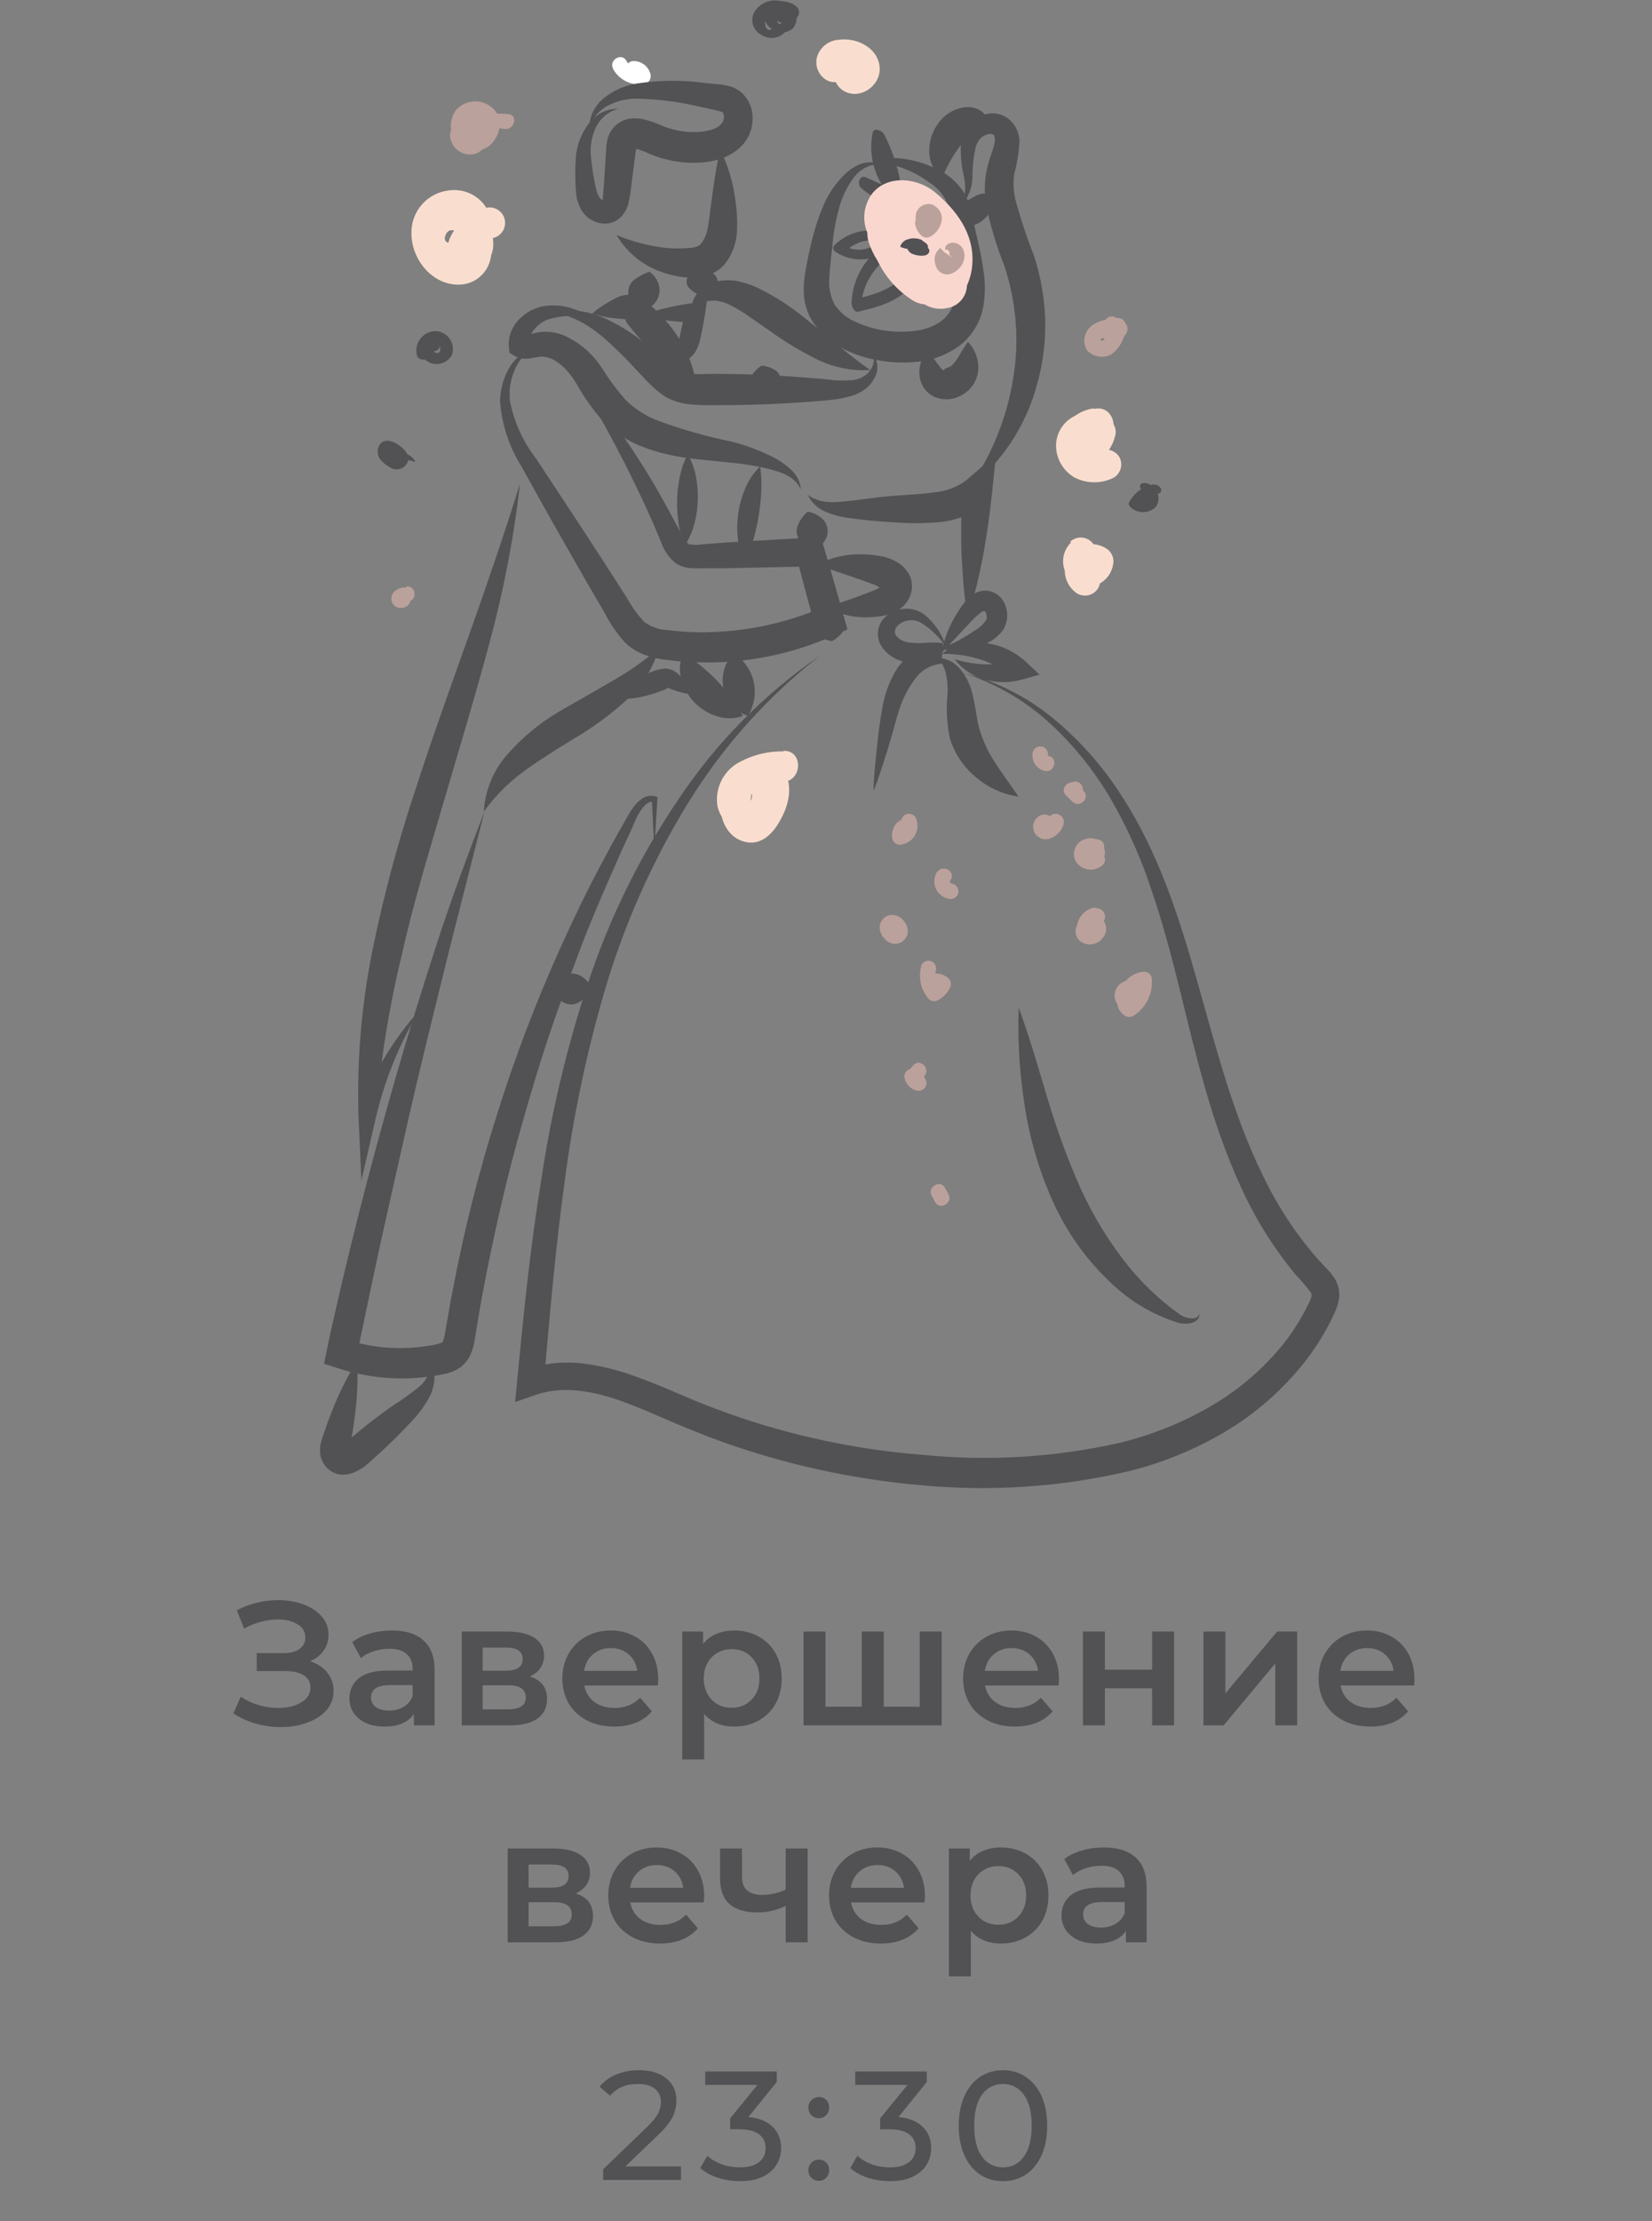 <?xml version="1.0" encoding="UTF-8"?> <svg xmlns="http://www.w3.org/2000/svg" width="160" height="215" viewBox="0 0 160 215" fill="none"><rect x="0" y="0" width="160" height="215" fill="#808080" stroke="none"/> <path d="M65.958 209.695V211H58.413V209.98L62.688 205.855C63.208 205.355 63.558 204.925 63.738 204.565C63.918 204.195 64.008 203.825 64.008 203.455C64.008 202.905 63.813 202.48 63.423 202.18C63.043 201.87 62.493 201.715 61.773 201.715C60.613 201.715 59.718 202.095 59.088 202.855L58.068 201.97C58.478 201.47 59.013 201.08 59.673 200.8C60.343 200.52 61.088 200.38 61.908 200.38C63.008 200.38 63.883 200.645 64.533 201.175C65.183 201.695 65.508 202.405 65.508 203.305C65.508 203.865 65.388 204.395 65.148 204.895C64.908 205.395 64.453 205.965 63.783 206.605L60.573 209.695H65.958ZM72.486 204.91C73.516 205.01 74.301 205.33 74.841 205.87C75.381 206.4 75.651 207.08 75.651 207.91C75.651 208.51 75.501 209.055 75.201 209.545C74.901 210.025 74.451 210.41 73.851 210.7C73.261 210.98 72.536 211.12 71.676 211.12C70.926 211.12 70.206 211.01 69.516 210.79C68.826 210.56 68.261 210.245 67.821 209.845L68.511 208.66C68.871 209 69.331 209.275 69.891 209.485C70.451 209.685 71.046 209.785 71.676 209.785C72.456 209.785 73.061 209.62 73.491 209.29C73.931 208.96 74.151 208.505 74.151 207.925C74.151 207.345 73.936 206.895 73.506 206.575C73.076 206.255 72.426 206.095 71.556 206.095H70.716V205.045L73.356 201.805H68.301V200.5H75.231V201.52L72.486 204.91ZM79.315 205.03C79.035 205.03 78.795 204.935 78.595 204.745C78.395 204.545 78.295 204.295 78.295 203.995C78.295 203.705 78.395 203.465 78.595 203.275C78.795 203.075 79.035 202.975 79.315 202.975C79.595 202.975 79.83 203.07 80.02 203.26C80.21 203.45 80.305 203.695 80.305 203.995C80.305 204.295 80.205 204.545 80.005 204.745C79.815 204.935 79.585 205.03 79.315 205.03ZM79.315 211.09C79.035 211.09 78.795 210.995 78.595 210.805C78.395 210.605 78.295 210.355 78.295 210.055C78.295 209.765 78.395 209.525 78.595 209.335C78.795 209.135 79.035 209.035 79.315 209.035C79.595 209.035 79.83 209.13 80.02 209.32C80.21 209.51 80.305 209.755 80.305 210.055C80.305 210.355 80.205 210.605 80.005 210.805C79.815 210.995 79.585 211.09 79.315 211.09ZM87.018 204.91C88.048 205.01 88.833 205.33 89.373 205.87C89.913 206.4 90.183 207.08 90.183 207.91C90.183 208.51 90.033 209.055 89.733 209.545C89.433 210.025 88.983 210.41 88.383 210.7C87.793 210.98 87.068 211.12 86.208 211.12C85.458 211.12 84.738 211.01 84.048 210.79C83.358 210.56 82.793 210.245 82.353 209.845L83.043 208.66C83.403 209 83.863 209.275 84.423 209.485C84.983 209.685 85.578 209.785 86.208 209.785C86.988 209.785 87.593 209.62 88.023 209.29C88.463 208.96 88.683 208.505 88.683 207.925C88.683 207.345 88.468 206.895 88.038 206.575C87.608 206.255 86.958 206.095 86.088 206.095H85.248V205.045L87.888 201.805H82.833V200.5H89.763V201.52L87.018 204.91ZM97.147 211.12C96.317 211.12 95.577 210.91 94.927 210.49C94.287 210.06 93.782 209.44 93.412 208.63C93.042 207.82 92.857 206.86 92.857 205.75C92.857 204.64 93.042 203.68 93.412 202.87C93.782 202.06 94.287 201.445 94.927 201.025C95.577 200.595 96.317 200.38 97.147 200.38C97.967 200.38 98.697 200.595 99.337 201.025C99.987 201.445 100.497 202.06 100.867 202.87C101.237 203.68 101.422 204.64 101.422 205.75C101.422 206.86 101.237 207.82 100.867 208.63C100.497 209.44 99.987 210.06 99.337 210.49C98.697 210.91 97.967 211.12 97.147 211.12ZM97.147 209.785C97.987 209.785 98.657 209.44 99.157 208.75C99.667 208.06 99.922 207.06 99.922 205.75C99.922 204.44 99.667 203.44 99.157 202.75C98.657 202.06 97.987 201.715 97.147 201.715C96.297 201.715 95.617 202.06 95.107 202.75C94.607 203.44 94.357 204.44 94.357 205.75C94.357 207.06 94.607 208.06 95.107 208.75C95.617 209.44 96.297 209.785 97.147 209.785Z" fill="#525154"></path> <path d="M30.032 160.795C30.746 161.022 31.302 161.39 31.698 161.9C32.106 162.399 32.31 162.988 32.31 163.668C32.31 164.382 32.078 165.005 31.613 165.538C31.149 166.059 30.525 166.462 29.743 166.745C28.973 167.028 28.128 167.17 27.21 167.17C26.417 167.17 25.618 167.062 24.813 166.847C24.02 166.62 23.283 166.286 22.603 165.844L23.317 164.229C23.839 164.58 24.417 164.852 25.051 165.045C25.686 165.226 26.315 165.317 26.938 165.317C27.834 165.317 28.576 165.141 29.165 164.79C29.766 164.439 30.066 163.957 30.066 163.345C30.066 162.824 29.851 162.427 29.42 162.155C28.99 161.883 28.395 161.747 27.635 161.747H24.864V160.013H27.465C28.123 160.013 28.638 159.877 29.012 159.605C29.386 159.333 29.573 158.965 29.573 158.5C29.573 157.945 29.318 157.514 28.808 157.208C28.31 156.902 27.669 156.749 26.887 156.749C26.355 156.749 25.805 156.828 25.238 156.987C24.672 157.134 24.139 157.355 23.64 157.65L22.943 155.865C23.555 155.536 24.201 155.293 24.881 155.134C25.573 154.964 26.258 154.879 26.938 154.879C27.822 154.879 28.633 155.015 29.369 155.287C30.117 155.559 30.712 155.95 31.154 156.46C31.596 156.959 31.817 157.548 31.817 158.228C31.817 158.817 31.659 159.333 31.341 159.775C31.024 160.217 30.588 160.557 30.032 160.795ZM37.961 157.82C39.299 157.82 40.319 158.143 41.021 158.789C41.735 159.424 42.092 160.387 42.092 161.679V167H40.086V165.895C39.826 166.292 39.452 166.598 38.964 166.813C38.488 167.017 37.91 167.119 37.23 167.119C36.55 167.119 35.955 167.006 35.445 166.779C34.935 166.541 34.539 166.218 34.255 165.81C33.983 165.391 33.847 164.92 33.847 164.399C33.847 163.583 34.148 162.931 34.748 162.444C35.36 161.945 36.318 161.696 37.621 161.696H39.967V161.56C39.967 160.925 39.775 160.438 39.389 160.098C39.015 159.758 38.454 159.588 37.706 159.588C37.196 159.588 36.692 159.667 36.193 159.826C35.706 159.985 35.292 160.206 34.952 160.489L34.119 158.942C34.595 158.579 35.168 158.302 35.836 158.109C36.505 157.916 37.213 157.82 37.961 157.82ZM37.672 165.572C38.205 165.572 38.675 165.453 39.083 165.215C39.503 164.966 39.797 164.614 39.967 164.161V163.107H37.774C36.55 163.107 35.938 163.509 35.938 164.314C35.938 164.699 36.091 165.005 36.397 165.232C36.703 165.459 37.128 165.572 37.672 165.572ZM51.301 162.274C52.423 162.614 52.984 163.339 52.984 164.45C52.984 165.266 52.678 165.895 52.066 166.337C51.454 166.779 50.547 167 49.346 167H44.722V157.922H49.159C50.27 157.922 51.137 158.126 51.76 158.534C52.383 158.942 52.695 159.52 52.695 160.268C52.695 160.733 52.57 161.135 52.321 161.475C52.083 161.815 51.743 162.081 51.301 162.274ZM46.745 161.713H48.972C50.071 161.713 50.621 161.333 50.621 160.574C50.621 159.837 50.071 159.469 48.972 159.469H46.745V161.713ZM49.176 165.453C50.343 165.453 50.927 165.073 50.927 164.314C50.927 163.917 50.791 163.623 50.519 163.43C50.247 163.226 49.822 163.124 49.244 163.124H46.745V165.453H49.176ZM63.747 162.512C63.747 162.659 63.736 162.869 63.713 163.141H56.59C56.715 163.81 57.038 164.342 57.559 164.739C58.092 165.124 58.749 165.317 59.531 165.317C60.529 165.317 61.35 164.988 61.996 164.331L63.135 165.64C62.727 166.127 62.212 166.496 61.588 166.745C60.965 166.994 60.262 167.119 59.48 167.119C58.483 167.119 57.605 166.921 56.845 166.524C56.086 166.127 55.497 165.578 55.077 164.875C54.669 164.161 54.465 163.356 54.465 162.461C54.465 161.577 54.664 160.784 55.06 160.081C55.468 159.367 56.029 158.812 56.743 158.415C57.457 158.018 58.262 157.82 59.157 157.82C60.041 157.82 60.829 158.018 61.52 158.415C62.223 158.8 62.767 159.35 63.152 160.064C63.549 160.767 63.747 161.583 63.747 162.512ZM59.157 159.52C58.477 159.52 57.899 159.724 57.423 160.132C56.959 160.529 56.675 161.061 56.573 161.73H61.724C61.634 161.073 61.356 160.54 60.891 160.132C60.427 159.724 59.849 159.52 59.157 159.52ZM71.103 157.82C71.987 157.82 72.775 158.013 73.466 158.398C74.169 158.783 74.719 159.327 75.115 160.03C75.512 160.733 75.71 161.543 75.71 162.461C75.71 163.379 75.512 164.195 75.115 164.909C74.719 165.612 74.169 166.156 73.466 166.541C72.775 166.926 71.987 167.119 71.103 167.119C69.879 167.119 68.91 166.711 68.197 165.895V170.298H66.072V157.922H68.094V159.112C68.446 158.681 68.876 158.358 69.386 158.143C69.908 157.928 70.48 157.82 71.103 157.82ZM70.865 165.3C71.647 165.3 72.288 165.039 72.787 164.518C73.296 163.997 73.552 163.311 73.552 162.461C73.552 161.611 73.296 160.925 72.787 160.404C72.288 159.883 71.647 159.622 70.865 159.622C70.356 159.622 69.897 159.741 69.489 159.979C69.081 160.206 68.757 160.534 68.519 160.965C68.281 161.396 68.162 161.894 68.162 162.461C68.162 163.028 68.281 163.526 68.519 163.957C68.757 164.388 69.081 164.722 69.489 164.96C69.897 165.187 70.356 165.3 70.865 165.3ZM91.204 157.922V167H77.826V157.922H79.951V165.198H83.469V157.922H85.594V165.198H89.079V157.922H91.204ZM102.562 162.512C102.562 162.659 102.55 162.869 102.528 163.141H95.405C95.529 163.81 95.852 164.342 96.374 164.739C96.906 165.124 97.564 165.317 98.346 165.317C99.343 165.317 100.165 164.988 100.811 164.331L101.95 165.64C101.542 166.127 101.026 166.496 100.403 166.745C99.779 166.994 99.077 167.119 98.295 167.119C97.297 167.119 96.419 166.921 95.66 166.524C94.9 166.127 94.311 165.578 93.892 164.875C93.484 164.161 93.28 163.356 93.28 162.461C93.28 161.577 93.478 160.784 93.875 160.081C94.283 159.367 94.844 158.812 95.558 158.415C96.272 158.018 97.076 157.82 97.972 157.82C98.856 157.82 99.643 158.018 100.335 158.415C101.037 158.8 101.581 159.35 101.967 160.064C102.363 160.767 102.562 161.583 102.562 162.512ZM97.972 159.52C97.292 159.52 96.714 159.724 96.238 160.132C95.773 160.529 95.49 161.061 95.388 161.73H100.539C100.448 161.073 100.17 160.54 99.706 160.132C99.241 159.724 98.663 159.52 97.972 159.52ZM104.886 157.922H107.011V161.611H111.584V157.922H113.709V167H111.584V163.413H107.011V167H104.886V157.922ZM116.557 157.922H118.682V163.906L123.697 157.922H125.635V167H123.51V161.016L118.512 167H116.557V157.922ZM136.993 162.512C136.993 162.659 136.982 162.869 136.959 163.141H129.836C129.961 163.81 130.284 164.342 130.805 164.739C131.338 165.124 131.995 165.317 132.777 165.317C133.775 165.317 134.596 164.988 135.242 164.331L136.381 165.64C135.973 166.127 135.458 166.496 134.834 166.745C134.211 166.994 133.508 167.119 132.726 167.119C131.729 167.119 130.851 166.921 130.091 166.524C129.332 166.127 128.743 165.578 128.323 164.875C127.915 164.161 127.711 163.356 127.711 162.461C127.711 161.577 127.91 160.784 128.306 160.081C128.714 159.367 129.275 158.812 129.989 158.415C130.703 158.018 131.508 157.82 132.403 157.82C133.287 157.82 134.075 158.018 134.766 158.415C135.469 158.8 136.013 159.35 136.398 160.064C136.795 160.767 136.993 161.583 136.993 162.512ZM132.403 159.52C131.723 159.52 131.145 159.724 130.669 160.132C130.205 160.529 129.921 161.061 129.819 161.73H134.97C134.88 161.073 134.602 160.54 134.137 160.132C133.673 159.724 133.095 159.52 132.403 159.52ZM55.75 183.274C56.872 183.614 57.433 184.339 57.433 185.45C57.433 186.266 57.127 186.895 56.515 187.337C55.903 187.779 54.996 188 53.795 188H49.171V178.922H53.608C54.719 178.922 55.586 179.126 56.209 179.534C56.833 179.942 57.144 180.52 57.144 181.268C57.144 181.733 57.02 182.135 56.77 182.475C56.532 182.815 56.192 183.081 55.75 183.274ZM51.194 182.713H53.421C54.52 182.713 55.07 182.333 55.07 181.574C55.07 180.837 54.52 180.469 53.421 180.469H51.194V182.713ZM53.625 186.453C54.792 186.453 55.376 186.073 55.376 185.314C55.376 184.917 55.24 184.623 54.968 184.43C54.696 184.226 54.271 184.124 53.693 184.124H51.194V186.453H53.625ZM68.197 183.512C68.197 183.659 68.185 183.869 68.162 184.141H61.039C61.164 184.81 61.487 185.342 62.008 185.739C62.541 186.124 63.199 186.317 63.98 186.317C64.978 186.317 65.799 185.988 66.445 185.331L67.585 186.64C67.177 187.127 66.661 187.496 66.037 187.745C65.414 187.994 64.712 188.119 63.929 188.119C62.932 188.119 62.054 187.921 61.294 187.524C60.535 187.127 59.946 186.578 59.526 185.875C59.118 185.161 58.914 184.356 58.914 183.461C58.914 182.577 59.113 181.784 59.51 181.081C59.917 180.367 60.478 179.812 61.193 179.415C61.907 179.018 62.711 178.82 63.606 178.82C64.49 178.82 65.278 179.018 65.969 179.415C66.672 179.8 67.216 180.35 67.602 181.064C67.998 181.767 68.197 182.583 68.197 183.512ZM63.606 180.52C62.926 180.52 62.349 180.724 61.873 181.132C61.408 181.529 61.124 182.061 61.023 182.73H66.174C66.083 182.073 65.805 181.54 65.341 181.132C64.876 180.724 64.298 180.52 63.606 180.52ZM78.222 178.922V188H76.097V184.481C75.224 184.9 74.312 185.11 73.36 185.11C72.192 185.11 71.297 184.844 70.674 184.311C70.05 183.767 69.739 182.94 69.739 181.829V178.922H71.864V181.693C71.864 182.271 72.034 182.702 72.374 182.985C72.714 183.268 73.195 183.41 73.819 183.41C74.612 183.41 75.371 183.24 76.097 182.9V178.922H78.222ZM89.579 183.512C89.579 183.659 89.568 183.869 89.545 184.141H82.422C82.547 184.81 82.87 185.342 83.391 185.739C83.924 186.124 84.581 186.317 85.363 186.317C86.361 186.317 87.182 185.988 87.828 185.331L88.967 186.64C88.559 187.127 88.044 187.496 87.42 187.745C86.797 187.994 86.094 188.119 85.312 188.119C84.315 188.119 83.437 187.921 82.677 187.524C81.918 187.127 81.329 186.578 80.909 185.875C80.501 185.161 80.297 184.356 80.297 183.461C80.297 182.577 80.496 181.784 80.892 181.081C81.3 180.367 81.861 179.812 82.575 179.415C83.289 179.018 84.094 178.82 84.989 178.82C85.873 178.82 86.661 179.018 87.352 179.415C88.055 179.8 88.599 180.35 88.984 181.064C89.381 181.767 89.579 182.583 89.579 183.512ZM84.989 180.52C84.309 180.52 83.731 180.724 83.255 181.132C82.791 181.529 82.507 182.061 82.405 182.73H87.556C87.466 182.073 87.188 181.54 86.723 181.132C86.259 180.724 85.681 180.52 84.989 180.52ZM96.936 178.82C97.82 178.82 98.607 179.013 99.299 179.398C100.001 179.783 100.551 180.327 100.948 181.03C101.344 181.733 101.543 182.543 101.543 183.461C101.543 184.379 101.344 185.195 100.948 185.909C100.551 186.612 100.001 187.156 99.299 187.541C98.607 187.926 97.82 188.119 96.936 188.119C95.712 188.119 94.743 187.711 94.029 186.895V191.298H91.904V178.922H93.927V180.112C94.278 179.681 94.709 179.358 95.219 179.143C95.74 178.928 96.312 178.82 96.936 178.82ZM96.698 186.3C97.48 186.3 98.12 186.039 98.619 185.518C99.129 184.997 99.384 184.311 99.384 183.461C99.384 182.611 99.129 181.925 98.619 181.404C98.12 180.883 97.48 180.622 96.698 180.622C96.188 180.622 95.729 180.741 95.321 180.979C94.913 181.206 94.59 181.534 94.352 181.965C94.114 182.396 93.995 182.894 93.995 183.461C93.995 184.028 94.114 184.526 94.352 184.957C94.59 185.388 94.913 185.722 95.321 185.96C95.729 186.187 96.188 186.3 96.698 186.3ZM106.924 178.82C108.262 178.82 109.282 179.143 109.984 179.789C110.698 180.424 111.055 181.387 111.055 182.679V188H109.049V186.895C108.789 187.292 108.415 187.598 107.927 187.813C107.451 188.017 106.873 188.119 106.193 188.119C105.513 188.119 104.918 188.006 104.408 187.779C103.898 187.541 103.502 187.218 103.218 186.81C102.946 186.391 102.81 185.92 102.81 185.399C102.81 184.583 103.111 183.931 103.711 183.444C104.323 182.945 105.281 182.696 106.584 182.696H108.93V182.56C108.93 181.925 108.738 181.438 108.352 181.098C107.978 180.758 107.417 180.588 106.669 180.588C106.159 180.588 105.655 180.667 105.156 180.826C104.669 180.985 104.255 181.206 103.915 181.489L103.082 179.942C103.558 179.579 104.131 179.302 104.799 179.109C105.468 178.916 106.176 178.82 106.924 178.82ZM106.635 186.572C107.168 186.572 107.638 186.453 108.046 186.215C108.466 185.966 108.76 185.614 108.93 185.161V184.107H106.737C105.513 184.107 104.901 184.509 104.901 185.314C104.901 185.699 105.054 186.005 105.36 186.232C105.666 186.459 106.091 186.572 106.635 186.572Z" fill="#525154"></path> <g clip-path="url(#clip0_2633_58)"> <path d="M59.37 6.66C59.664 7.201 60.123 7.634 60.681 7.895C61.239 8.156 61.866 8.232 62.47 8.11C62.662 8.054 62.824 7.926 62.923 7.752C63.022 7.579 63.05 7.373 63 7.18C62.91 6.814 62.699 6.49 62.401 6.259C62.103 6.029 61.736 5.906 61.36 5.91C61.161 5.91 60.97 5.989 60.83 6.13C60.689 6.27 60.61 6.461 60.61 6.66C60.61 6.859 60.689 7.05 60.83 7.19C60.97 7.331 61.161 7.41 61.36 7.41C61.5 7.41 61.52 7.41 61.56 7.58L62.08 6.66C61.796 6.7 61.507 6.647 61.255 6.511C61.003 6.374 60.801 6.16 60.68 5.9C60.23 5.05 58.93 5.8 59.38 6.66H59.37Z" fill="white"></path> <path d="M79.41 63.47C74.278 67.471 69.911 72.366 66.52 77.92C63.154 83.442 60.512 89.374 58.66 95.57C56.824 101.787 55.487 108.14 54.66 114.57C53.78 120.99 53.23 127.46 52.66 133.95L50.86 132.57C52.612 131.964 54.477 131.755 56.32 131.96C58.058 132.169 59.766 132.578 61.41 133.18C63.02 133.75 64.56 134.4 66.06 135.05C67.56 135.7 69.06 136.28 70.56 136.82C76.63 138.976 82.958 140.321 89.38 140.82C95.762 141.456 102.204 141.061 108.46 139.65C111.518 138.907 114.454 137.732 117.18 136.16C119.879 134.606 122.271 132.573 124.24 130.16C125.2 128.953 126.025 127.646 126.7 126.26C126.844 126.005 126.955 125.733 127.03 125.45C127.03 125.28 127.03 125.31 126.97 125.12C126.529 124.536 126.055 123.979 125.55 123.45C123.371 120.843 121.561 117.949 120.17 114.85C117.34 108.73 115.85 102.22 114.28 95.85C113.49 92.67 112.67 89.52 111.62 86.44C110.632 83.351 109.321 80.375 107.71 77.56C106.098 74.747 104.064 72.197 101.68 70C99.261 67.794 96.396 66.133 93.28 65.13C96.496 65.941 99.492 67.458 102.05 69.57C104.609 71.691 106.823 74.198 108.61 77C112.27 82.6 114.27 89 116.06 95.35C117.85 101.7 119.47 108 122.32 113.8C123.689 116.663 125.434 119.33 127.51 121.73L128.31 122.6C128.69 122.963 129.025 123.369 129.31 123.81C129.659 124.414 129.786 125.122 129.67 125.81C129.57 126.329 129.395 126.831 129.15 127.3C128.413 128.877 127.501 130.367 126.43 131.74C124.296 134.464 121.679 136.773 118.71 138.55C115.764 140.298 112.576 141.602 109.25 142.42C102.699 143.94 95.945 144.393 89.25 143.76C82.575 143.187 76.002 141.744 69.7 139.47C68.13 138.89 66.56 138.26 65.05 137.61C63.54 136.96 62.05 136.3 60.58 135.76C57.65 134.66 54.58 134.07 51.89 135.01L49.89 135.71L50.09 133.63C50.71 127.13 51.37 120.63 52.43 114.14C53.404 107.641 54.933 101.238 57 95C59.083 88.744 62.017 82.805 65.72 77.35C69.358 71.894 74.004 67.183 79.41 63.47V63.47Z" fill="#525154"></path> <path d="M91.64 62.63C90.993 61.665 90.143 60.853 89.15 60.25C88.726 60.026 88.232 59.972 87.77 60.1C87.363 60.192 87.005 60.435 86.77 60.78C86.696 60.901 86.662 61.043 86.673 61.185C86.684 61.326 86.739 61.461 86.83 61.57C87.091 61.867 87.442 62.071 87.83 62.15C88.325 62.241 88.828 62.271 89.33 62.24C89.995 62.18 90.665 62.18 91.33 62.24L91.19 64.24C90.68 64.286 90.186 64.442 89.743 64.698C89.299 64.954 88.916 65.302 88.62 65.72C87.881 66.703 87.332 67.816 87 69C86.79 69.62 86.64 70.26 86.46 70.89L85.9 72.78C85.5 74.04 85.1 75.3 84.61 76.56C84.61 75.23 84.78 73.9 84.91 72.56C85.04 71.22 85.2 69.92 85.45 68.56C85.677 67.135 86.198 65.773 86.98 64.56C87.46 63.931 88.058 63.401 88.74 63C89.447 62.545 90.269 62.298 91.11 62.29L90.96 64.29C90.419 64.223 89.874 64.2 89.33 64.22C88.63 64.263 87.929 64.178 87.26 63.97C86.472 63.728 85.795 63.214 85.35 62.52C85.113 62.121 85.003 61.66 85.035 61.197C85.067 60.734 85.24 60.292 85.53 59.93C85.781 59.64 86.087 59.403 86.43 59.231C86.774 59.059 87.147 58.957 87.53 58.93C88.27 58.86 89.008 59.079 89.59 59.54C90.558 60.35 91.27 61.423 91.64 62.63V62.63Z" fill="#525154"></path> <path d="M91.18 63.21C91.427 61.856 91.933 60.562 92.67 59.4C92.85 59.1 93.04 58.81 93.24 58.54C93.479 58.201 93.766 57.898 94.09 57.64C94.315 57.462 94.574 57.331 94.85 57.254C95.126 57.176 95.415 57.155 95.7 57.19C96.005 57.238 96.296 57.352 96.552 57.525C96.807 57.698 97.022 57.925 97.18 58.19C97.44 58.639 97.568 59.152 97.55 59.67C97.539 59.933 97.488 60.192 97.4 60.44C97.324 60.684 97.202 60.912 97.04 61.11C96.528 61.755 95.83 62.227 95.04 62.46C94.378 62.703 93.695 62.884 93 63C92.282 63.119 91.546 62.981 90.92 62.61C91.556 62.569 92.173 62.377 92.72 62.05C93.26 61.77 93.85 61.41 94.37 61.05C94.816 60.812 95.197 60.469 95.48 60.05C95.516 59.987 95.543 59.92 95.56 59.85C95.57 59.78 95.57 59.71 95.56 59.64C95.556 59.495 95.515 59.354 95.44 59.23C95.38 59.12 95.37 59.14 95.38 59.13C95.39 59.12 95.3 59.13 95.14 59.19C94.678 59.525 94.256 59.911 93.88 60.34L91.18 63.21Z" fill="#525154"></path> <path d="M90.84 63.68C91.237 63.694 91.627 63.79 91.984 63.962C92.343 64.135 92.661 64.379 92.92 64.68C93.456 65.29 93.852 66.01 94.08 66.79C94.52 68.29 94.56 69.63 94.87 70.62C95.208 71.723 95.7 72.773 96.33 73.74C96.99 74.8 97.8 75.86 98.64 77.1C97.168 76.893 95.783 76.28 94.64 75.33C93.389 74.341 92.469 72.994 92 71.47C91.7 70.064 91.622 68.62 91.77 67.19C91.803 66.604 91.766 66.017 91.66 65.44C91.555 64.789 91.271 64.18 90.84 63.68V63.68Z" fill="#525154"></path> <path d="M92.46 63.81C93.485 64.124 94.548 64.293 95.62 64.31C96.591 64.319 97.557 64.17 98.48 63.87L98.1 65.55C97.187 64.787 96.134 64.21 95 63.85C93.769 63.455 92.482 63.266 91.19 63.29C92.383 62.418 93.865 62.038 95.33 62.23C96.85 62.39 98.276 63.043 99.39 64.09L100.68 65.3L99.01 65.77C97.81 66.11 96.54 66.11 95.34 65.77C94.195 65.443 93.185 64.755 92.46 63.81V63.81Z" fill="#525154"></path> <path d="M80.58 62.06C80.131 61.996 79.699 61.843 79.31 61.61C79.2 61.55 79.105 61.466 79.032 61.364C78.96 61.262 78.911 61.145 78.891 61.022C78.871 60.898 78.879 60.771 78.915 60.651C78.951 60.532 79.015 60.422 79.1 60.33C79.369 59.984 79.71 59.7 80.1 59.5C80.55 59.553 80.984 59.703 81.37 59.94C81.477 60.005 81.571 60.09 81.645 60.191C81.719 60.293 81.771 60.408 81.8 60.53C81.816 60.779 81.737 61.026 81.58 61.22C81.31 61.568 80.969 61.854 80.58 62.06V62.06Z" fill="#525154"></path> <path d="M80.07 58.78C81.46 58.3 82.69 57.91 83.86 57.45L84.72 57.11C84.932 57.024 85.134 56.913 85.32 56.78C85.45 56.68 85.48 56.59 85.41 56.66C85.383 56.714 85.368 56.774 85.368 56.835C85.368 56.896 85.383 56.956 85.41 57.01C85.202 56.855 84.977 56.724 84.74 56.62C84.23 56.42 83.58 56.2 83 55.99C81.79 55.57 80.54 55.18 79.16 54.65C80.455 53.974 81.899 53.63 83.36 53.65C84.099 53.654 84.836 53.731 85.56 53.88C86.011 53.99 86.445 54.162 86.85 54.39C87.394 54.7 87.835 55.162 88.12 55.72C88.275 56.084 88.344 56.479 88.324 56.874C88.303 57.269 88.192 57.654 88 58C87.692 58.548 87.22 58.985 86.65 59.25C86.244 59.44 85.813 59.571 85.37 59.64C85.003 59.698 84.632 59.731 84.26 59.74C82.8 59.825 81.347 59.492 80.07 58.78Z" fill="#525154"></path> <path d="M78.21 49.53C78.727 49.607 79.21 49.833 79.6 50.18C79.879 50.422 80.068 50.752 80.135 51.115C80.202 51.479 80.144 51.854 79.97 52.18C79.728 52.642 79.361 53.027 78.91 53.29C78.435 53.119 77.999 52.854 77.63 52.51C77.4 52.289 77.243 52.003 77.18 51.69C77.122 51.374 77.168 51.048 77.31 50.76C77.517 50.289 77.824 49.87 78.21 49.53V49.53Z" fill="#525154"></path> <path d="M78.23 47.9C79.45 48.79 80.8 48.64 82.15 48.5C83.5 48.36 85 48.11 86.41 48C87.82 47.89 89.28 47.84 90.54 47.65C91.658 47.549 92.725 47.137 93.62 46.46L96.46 44L96.09 47.63C95.88 49.63 95.6 51.69 95.23 53.71C95.02 54.71 94.84 55.71 94.58 56.71C94.32 57.71 94.06 58.71 93.72 59.71C93.53 58.71 93.41 57.64 93.32 56.61C93.23 55.58 93.18 54.55 93.12 53.52C93.05 51.46 93.12 49.42 93.17 47.37L95.63 48.55C94.974 49.19 94.19 49.684 93.33 50C92.546 50.284 91.73 50.469 90.9 50.55C89.416 50.665 87.924 50.665 86.44 50.55C85 50.46 83.61 50.34 82.12 50.13C81.347 50.027 80.593 49.815 79.88 49.5C79.16 49.176 78.576 48.61 78.23 47.9V47.9Z" fill="#525154"></path> <path d="M46.92 78.55L43.57 91.72C42.48 96.11 41.39 100.49 40.35 104.89C39.31 109.29 38.35 113.69 37.35 118.1C36.35 122.51 35.46 126.93 34.53 131.34L33.53 129.66C36.058 130.484 38.744 130.696 41.37 130.28C41.868 130.228 42.358 130.117 42.83 129.95C42.83 129.95 42.83 129.95 42.92 129.8C43.001 129.559 43.061 129.311 43.1 129.06C43.35 127.64 43.58 126.2 43.87 124.78C44.948 119.072 46.37 113.435 48.13 107.9C49.86 102.362 51.927 96.935 54.32 91.65C55.51 89.01 56.76 86.4 58.12 83.85C58.8 82.57 59.48 81.3 60.2 80.04C60.57 79.42 60.87 78.79 61.33 78.15C61.562 77.822 61.849 77.538 62.18 77.31C62.362 77.181 62.57 77.094 62.79 77.055C63.009 77.015 63.234 77.023 63.45 77.08L63.67 77.15V77.35L63.37 82.25L63.13 77.34L63.33 77.61C62.78 77.49 62.33 78.01 61.95 78.61C61.57 79.21 61.35 79.88 61.05 80.52C60.43 81.81 59.86 83.13 59.28 84.44C58.15 87 57 89.69 56 92.37C55 95.05 54 97.74 53.1 100.45C52.2 103.16 51.38 105.9 50.6 108.65C49.03 114.14 47.77 119.71 46.72 125.32C46.45 126.72 46.24 128.13 46 129.54C45.94 130.005 45.826 130.461 45.66 130.9C45.43 131.526 45.011 132.064 44.46 132.44C44.012 132.714 43.517 132.904 43 133C42.6 133.08 42.23 133.15 41.84 133.21C38.749 133.663 35.595 133.386 32.63 132.4L31.38 132L31.64 130.73C32.58 126.29 33.64 121.88 34.75 117.48C35.86 113.08 37.06 108.7 38.31 104.34C39.56 99.98 40.91 95.65 42.31 91.34C43.71 87.03 45.29 82.78 46.92 78.55Z" fill="#525154"></path> <path d="M71.08 63.22C71.607 63.587 72.059 64.052 72.41 64.59C72.693 65.019 72.893 65.497 73 66C73.109 66.489 73.133 66.993 73.07 67.49C72.979 68.124 72.769 68.734 72.45 69.29C71.807 69.088 71.237 68.702 70.81 68.18C70.453 67.737 70.203 67.218 70.08 66.663C69.957 66.108 69.964 65.532 70.1 64.98C70.247 64.31 70.588 63.698 71.08 63.22V63.22Z" fill="#525154"></path> <path d="M50.37 46.79C49.767 52.049 48.764 57.254 47.37 62.36C46 67.47 44.47 72.51 43 77.52C41.53 82.53 40 87.52 38.87 92.61C37.648 97.667 36.829 102.813 36.42 108L34.75 107.76C36.01 104.081 38.004 100.696 40.61 97.81C38.673 101.044 37.25 104.559 36.39 108.23L35 114.27L34.72 108C34.558 102.633 35.011 97.264 36.07 92C37.129 86.8 38.498 81.667 40.17 76.63C41.78 71.63 43.59 66.63 45.34 61.71C47.09 56.79 48.8 51.84 50.37 46.79Z" fill="#525154"></path> <path d="M53.37 96.14C53.449 95.604 53.702 95.108 54.09 94.73C54.39 94.457 54.767 94.286 55.17 94.24C55.572 94.194 55.977 94.286 56.32 94.5C56.784 94.784 57.137 95.218 57.32 95.73C57.05 96.155 56.712 96.533 56.32 96.85C56.075 97.048 55.782 97.176 55.47 97.22C55.158 97.244 54.846 97.178 54.57 97.03C54.121 96.805 53.715 96.504 53.37 96.14V96.14Z" fill="#525154"></path> <path d="M46.86 78.56C46.979 76.427 47.842 74.402 49.3 72.84C50.685 71.298 52.297 69.976 54.08 68.92C55.78 67.92 57.48 66.99 59.08 66.04C60.77 65.099 62.362 63.99 63.83 62.73C63.244 64.75 62.084 66.557 60.49 67.93C58.984 69.271 57.35 70.46 55.61 71.48C53.97 72.48 52.37 73.48 50.88 74.55C49.328 75.656 47.97 77.011 46.86 78.56V78.56Z" fill="#525154"></path> <path d="M59.26 67.57C59.755 66.979 60.343 66.472 61 66.07C61.628 65.664 62.298 65.328 63 65.07C63.4 64.9 63.82 64.782 64.25 64.72C64.597 64.688 64.945 64.761 65.25 64.93C65.456 65.041 65.642 65.187 65.8 65.36C66.364 65.9 66.837 66.528 67.2 67.22C66.444 67.161 65.702 66.986 65 66.7C64.873 66.641 64.738 66.597 64.6 66.57C64.52 66.57 64.6 66.57 64.6 66.63C64.6 66.69 64.11 66.85 63.79 66.97C63.096 67.227 62.38 67.417 61.65 67.54C60.86 67.673 60.053 67.683 59.26 67.57V67.57Z" fill="#525154"></path> <path d="M66.16 63.22C66.819 63.635 67.451 64.092 68.05 64.59C68.533 64.991 68.994 65.418 69.43 65.87C69.868 66.322 70.278 66.8 70.66 67.3C71.134 67.935 71.562 68.603 71.94 69.3C71.106 69.6 70.194 69.6 69.36 69.3C68.567 69.045 67.849 68.599 67.27 68C66.67 67.38 66.234 66.62 66 65.79C65.754 64.941 65.81 64.032 66.16 63.22V63.22Z" fill="#525154"></path> <path d="M52 33.6C51.024 34.026 50.253 34.815 49.85 35.8C49.436 36.742 49.277 37.777 49.39 38.8C49.782 40.836 50.649 42.751 51.92 44.39C54.3 48 56.67 51.58 59 55.19L60.75 57.92C61.205 58.756 61.766 59.529 62.42 60.22C63.075 60.69 63.854 60.958 64.66 60.99C65.675 61.115 66.697 61.185 67.72 61.2C71.845 61.231 75.932 60.403 79.72 58.77L78.9 60.5C78.31 58.28 77.69 56.06 77.13 53.83L78.53 54.83L70.25 55H68.17C67.78 55.02 67.39 55.02 67 55C66.475 54.977 65.963 54.826 65.51 54.56C64.8 54.009 64.273 53.256 64 52.4L63.2 50.51C60.963 45.476 58.384 40.601 55.48 35.92C59.124 40.139 62.287 44.751 64.91 49.67C65.25 50.29 65.58 50.9 65.91 51.53C66.064 51.981 66.345 52.377 66.72 52.67C67.189 52.764 67.671 52.764 68.14 52.67L70.21 52.52L78.49 52.03L79.5 52L79.83 53.08C80.5 55.29 81.1 57.5 81.74 59.72L82.08 60.92L80.92 61.44C76.77 63.323 72.246 64.236 67.69 64.11C66.55 64.11 65.44 63.98 64.29 63.84C63.659 63.75 63.039 63.596 62.44 63.38C61.759 63.131 61.134 62.751 60.6 62.26C59.773 61.362 59.076 60.352 58.53 59.26L56.89 56.46C54.74 52.71 52.6 48.96 50.52 45.17C49.304 43.25 48.586 41.057 48.43 38.79C48.453 37.64 48.777 36.516 49.37 35.53C49.958 34.565 50.903 33.871 52 33.6Z" fill="#525154"></path> <path d="M57.27 30.63C55.837 30.433 54.379 30.538 52.99 30.94C52.437 31.181 51.96 31.569 51.61 32.06C51.473 32.25 51.377 32.466 51.331 32.696C51.284 32.925 51.288 33.162 51.34 33.39L50.8 32.63C50.7 32.56 50.73 32.63 50.99 32.5C51.352 32.354 51.727 32.243 52.11 32.17C53.017 32.029 53.945 32.158 54.78 32.54C56.237 33.228 57.469 34.318 58.33 35.68C58.993 36.738 59.738 37.741 60.56 38.68C61.385 39.493 62.355 40.144 63.42 40.6C65.86 41.525 68.372 42.247 70.93 42.76C72.293 43.115 73.613 43.615 74.87 44.25C75.519 44.571 76.116 44.989 76.64 45.49C77.182 45.977 77.515 46.654 77.57 47.38C76.99 46.1 75.66 45.71 74.43 45.38C73.154 45.076 71.857 44.869 70.55 44.76C67.94 44.47 65.1 44.37 62.3 43.27C60.845 42.723 59.523 41.875 58.42 40.78C57.457 39.706 56.615 38.529 55.91 37.27C55.619 36.774 55.285 36.306 54.91 35.87C54.559 35.477 54.151 35.14 53.7 34.87C53.312 34.648 52.876 34.524 52.43 34.51C52.143 34.532 51.859 34.578 51.58 34.65C51.33 34.702 51.075 34.729 50.82 34.73C50.468 34.715 50.125 34.616 49.82 34.44L49.35 34.15L49.29 33.67C49.239 33.151 49.307 32.627 49.489 32.139C49.671 31.65 49.962 31.209 50.34 30.85C50.988 30.2 51.824 29.769 52.73 29.62C53.546 29.505 54.376 29.56 55.17 29.78C55.893 30.003 56.595 30.288 57.27 30.63V30.63Z" fill="#525154"></path> <path d="M84.58 34.31C84.823 34.649 84.96 35.051 84.974 35.468C84.989 35.884 84.879 36.296 84.66 36.65C84.454 37.042 84.164 37.383 83.81 37.65C83.454 37.909 83.063 38.118 82.65 38.27C81.876 38.509 81.078 38.663 80.27 38.73C79.52 38.81 78.78 38.85 78.03 38.91C75.03 39.14 72.03 39.22 69.09 39.22C68.296 39.232 67.501 39.202 66.71 39.13C66.233 39.072 65.763 38.961 65.31 38.8C64.841 38.633 64.4 38.397 64 38.1C63.359 37.593 62.763 37.031 62.22 36.42L60.71 34.82C58.71 32.82 56.66 30.75 53.62 30.25C54.377 30.058 55.163 30 55.94 30.08C56.732 30.177 57.508 30.375 58.25 30.67C59.686 31.285 61.031 32.093 62.25 33.07C62.86 33.53 63.45 34.01 64.02 34.5C64.517 34.951 65.042 35.372 65.59 35.76C66.023 36.029 66.52 36.177 67.03 36.19C67.6 36.25 68.36 36.19 69.11 36.19C72.11 36.19 75.05 36.3 78.02 36.55C78.76 36.61 79.5 36.65 80.25 36.74C80.912 36.834 81.583 36.857 82.25 36.81C82.892 36.819 83.515 36.591 84 36.17C84.257 35.943 84.448 35.649 84.55 35.321C84.652 34.993 84.662 34.644 84.58 34.31V34.31Z" fill="#525154"></path> <path d="M34.6 131.68C34.69 133.665 34.586 135.655 34.29 137.62C34.23 138.1 34.16 138.62 34.07 139.05L33.95 139.76C33.901 139.953 33.871 140.151 33.86 140.35C33.86 140.47 33.92 140.41 33.86 140.17C33.798 140.061 33.712 139.968 33.608 139.898C33.503 139.829 33.384 139.785 33.26 139.77C33.12 139.77 33.17 139.77 33.26 139.77C33.369 139.709 33.473 139.639 33.57 139.56C35.02 138.286 36.543 137.098 38.13 136C38.908 135.507 39.659 134.973 40.38 134.4C40.751 134.135 41.064 133.797 41.299 133.406C41.535 133.016 41.688 132.582 41.75 132.13C42.025 132.604 42.135 133.157 42.06 133.7C41.993 134.256 41.823 134.795 41.56 135.29C41.042 136.205 40.403 137.046 39.66 137.79C38.319 139.227 36.897 140.586 35.4 141.86C35.119 142.089 34.81 142.28 34.48 142.43C34.047 142.649 33.565 142.755 33.08 142.74C32.725 142.71 32.383 142.597 32.08 142.41C31.761 142.214 31.499 141.938 31.32 141.61C31.034 141.125 30.922 140.557 31 140C31.055 139.715 31.128 139.435 31.22 139.16L31.46 138.46C31.62 137.99 31.79 137.53 31.97 137.06C32.668 135.185 33.549 133.383 34.6 131.68V131.68Z" fill="#525154"></path> <path d="M98.66 97.54C99.78 100.54 100.6 103.54 101.52 106.54C102.39 109.451 103.445 112.304 104.68 115.08C105.92 117.793 107.496 120.34 109.37 122.66C110.327 123.817 111.381 124.891 112.52 125.87L113.41 126.6L114.32 127.27C114.622 127.461 114.964 127.578 115.32 127.61C115.65 127.61 116.06 127.61 116.14 127.14C116.167 127.247 116.165 127.359 116.133 127.465C116.101 127.571 116.041 127.666 115.96 127.74C115.796 127.898 115.592 128.008 115.37 128.06C114.916 128.163 114.443 128.142 114 128C111.643 127.243 109.486 125.965 107.69 124.26C105.261 122.007 103.312 119.285 101.96 116.26C100.635 113.312 99.72 110.196 99.24 107C98.745 103.873 98.55 100.705 98.66 97.54V97.54Z" fill="#525154"></path> <path d="M93.82 47.27C96.039 44.097 97.513 40.463 98.13 36.64C98.741 32.956 98.435 29.178 97.24 25.64C96.481 23.73 95.895 21.755 95.49 19.74C95.312 18.596 95.35 17.43 95.6 16.3C95.87 15.14 96.29 14.3 96.35 13.65C96.35 13.33 96.35 13.25 96.27 13.12C96.19 12.99 96.12 12.96 95.85 12.96C95.546 13 95.261 13.129 95.03 13.33C94.774 13.583 94.591 13.901 94.5 14.25C94.29 15.168 94.186 16.108 94.19 17.05C94.188 18.098 93.808 19.11 93.12 19.9C93.499 19.009 93.58 18.02 93.35 17.08C93.117 16.071 93.019 15.035 93.06 14C93.12 13.364 93.351 12.755 93.73 12.24C94.151 11.687 94.735 11.281 95.4 11.08C95.799 10.957 96.222 10.936 96.632 11.02C97.041 11.104 97.422 11.29 97.74 11.56C98.05 11.826 98.3 12.156 98.472 12.527C98.645 12.898 98.736 13.301 98.74 13.71C98.677 14.768 98.506 15.817 98.23 16.84C98.113 17.66 98.15 18.494 98.34 19.3C98.832 21.136 99.43 22.943 100.13 24.71C100.789 26.721 101.16 28.815 101.23 30.93C101.282 33.027 101.022 35.12 100.46 37.14C99.407 41.149 97.076 44.705 93.82 47.27V47.27Z" fill="#525154"></path> <path d="M89.34 34C89.84 34.129 90.275 34.439 90.56 34.87C90.763 35.181 90.99 35.475 91.24 35.75C91.44 35.91 91.52 35.82 91.49 35.75C91.46 35.68 91.49 35.69 91.61 35.65C91.736 35.607 91.859 35.557 91.98 35.5C92.08 35.5 92.27 35.3 92.45 35.09C92.82 34.65 93.16 33.9 93.75 33.09C94.088 33.443 94.35 33.861 94.522 34.318C94.694 34.775 94.771 35.262 94.75 35.75C94.709 36.352 94.493 36.928 94.13 37.41C93.726 37.927 93.175 38.31 92.55 38.51C91.83 38.744 91.048 38.687 90.37 38.35C90.043 38.176 89.76 37.931 89.54 37.634C89.32 37.336 89.17 36.993 89.1 36.63C88.87 35.43 89.37 35 89.34 34Z" fill="#525154"></path> <path d="M85.18 15.85C84.635 15.886 84.107 16.052 83.639 16.334C83.171 16.616 82.777 17.005 82.49 17.47C81.884 18.356 81.447 19.346 81.2 20.39C80.917 21.448 80.727 22.529 80.63 23.62C80.53 24.71 80.36 25.9 80.32 26.92C80.238 27.814 80.422 28.711 80.85 29.5C81.342 30.233 82.037 30.807 82.85 31.15C84.659 31.98 86.667 32.282 88.64 32.02C89.525 31.928 90.373 31.619 91.11 31.12C91.775 30.633 92.243 29.923 92.43 29.12C92.94 27.41 92.43 25.17 92.23 22.89C92.145 21.834 91.991 20.786 91.77 19.75C91.408 18.86 90.766 18.112 89.94 17.62C89.072 16.974 88.102 16.477 87.07 16.15C86.02 15.79 84.88 15.79 83.83 16.15C84.829 15.48 86.036 15.192 87.23 15.34C88.433 15.468 89.604 15.806 90.69 16.34C91.915 16.885 92.924 17.82 93.56 19C93.831 19.59 94.029 20.212 94.15 20.85L94.52 22.52C94.77 23.63 95.04 24.72 95.21 25.94C95.44 27.223 95.44 28.537 95.21 29.82C94.902 31.274 94.087 32.572 92.91 33.48C91.759 34.314 90.412 34.838 89 35C87.722 35.154 86.427 35.117 85.16 34.89C83.882 34.689 82.646 34.28 81.5 33.68C80.236 33.031 79.192 32.022 78.5 30.78C78.157 30.134 77.943 29.428 77.87 28.7C77.82 28.033 77.843 27.362 77.94 26.7C78.13 25.46 78.36 24.4 78.64 23.25C78.918 22.094 79.293 20.963 79.76 19.87C80.24 18.743 80.941 17.723 81.82 16.87C82.263 16.44 82.787 16.1 83.36 15.87C83.949 15.667 84.587 15.66 85.18 15.85V15.85Z" fill="#525154"></path> <path d="M57.35 30.35C57.827 29.941 58.343 29.58 58.89 29.27C59.146 29.113 59.409 28.97 59.68 28.84C60.044 28.646 60.448 28.539 60.86 28.53C61.158 28.533 61.453 28.591 61.73 28.7C61.959 28.8 62.177 28.924 62.38 29.07C62.73 29.32 62.91 29.49 63.15 29.69C63.606 30.101 64.037 30.538 64.44 31C65.24 31.904 65.913 32.914 66.44 34C67.003 35.114 67.342 36.326 67.44 37.57C66.4 36.955 65.428 36.231 64.54 35.41C63.705 34.655 62.914 33.854 62.17 33.01C61.8 32.59 61.44 32.17 61.09 31.74C60.92 31.53 60.71 31.26 60.63 31.13C60.55 31 60.63 31 60.63 30.94C60.63 30.88 59.75 30.84 59.2 30.77C58.572 30.687 57.953 30.546 57.35 30.35V30.35Z" fill="#525154"></path> <path d="M62.2 30.54C63.022 30.206 63.872 29.945 64.74 29.76C65.584 29.564 66.439 29.417 67.3 29.32L68.46 29.18L68.27 30.45C68.16 31.19 68.02 31.93 67.85 32.66C67.771 33.13 67.612 33.583 67.38 34C67.206 34.307 66.954 34.562 66.65 34.74C66.298 34.938 65.886 35.002 65.49 34.92C65.21 34.851 64.947 34.727 64.715 34.555C64.483 34.384 64.288 34.168 64.14 33.92C63.925 33.583 63.737 33.228 63.58 32.86C63.237 32.167 62.949 31.448 62.72 30.71C63.363 31.145 63.965 31.637 64.52 32.18C64.79 32.42 65.09 32.74 65.31 32.93C65.53 33.12 65.79 33.23 65.77 33.17C65.75 33.11 65.61 33.17 65.7 33.06C65.791 32.796 65.862 32.525 65.91 32.25C66.05 31.52 66.23 30.79 66.44 30.07L67.44 31.2C66.571 31.195 65.704 31.145 64.84 31.05C63.947 30.958 63.063 30.788 62.2 30.54V30.54Z" fill="#525154"></path> <path d="M67.24 30.46C67.107 30.242 67.03 29.994 67.018 29.739C67.006 29.484 67.058 29.23 67.17 29C67.388 28.511 67.734 28.09 68.17 27.78C68.631 27.451 69.168 27.244 69.73 27.18C70.251 27.105 70.779 27.105 71.3 27.18C72.247 27.369 73.158 27.707 74 28.18C74.792 28.587 75.557 29.044 76.29 29.55C77.73 30.55 79 31.64 80.29 32.7C81.58 33.76 82.79 34.78 84.29 35.82C82.46 35.929 80.635 35.549 79 34.72C77.461 33.949 75.986 33.056 74.59 32.05L72.59 30.66C71.98 30.226 71.338 29.838 70.67 29.5C70.366 29.356 70.048 29.245 69.72 29.17C69.425 29.084 69.113 29.066 68.81 29.12C68.438 29.14 68.082 29.282 67.798 29.524C67.515 29.767 67.318 30.095 67.24 30.46Z" fill="#525154"></path> <path d="M89.39 34.24C89.05 34.022 88.738 33.763 88.46 33.47C88.3 33.3 88.25 33.17 88.29 33.1C88.33 33.03 88.45 32.99 88.69 33.01C89.089 33.07 89.481 33.17 89.86 33.31C90.195 33.535 90.507 33.793 90.79 34.08C90.95 34.26 91 34.38 90.96 34.46C90.92 34.54 90.79 34.56 90.55 34.54C90.154 34.48 89.765 34.379 89.39 34.24Z" fill="#525154"></path> <path d="M91.24 17.21C90.856 16.911 90.546 16.529 90.331 16.092C90.116 15.656 90.003 15.176 90 14.69C89.975 13.685 90.292 12.701 90.9 11.9C91.228 11.438 91.659 11.058 92.159 10.791C92.659 10.524 93.213 10.376 93.78 10.36C94.126 10.369 94.467 10.451 94.78 10.6C95.072 10.751 95.32 10.975 95.5 11.25C95.684 11.472 95.784 11.752 95.784 12.04C95.784 12.328 95.684 12.608 95.5 12.83C95.412 12.674 95.279 12.548 95.119 12.469C94.958 12.391 94.777 12.363 94.6 12.39C94.49 12.4 94.386 12.441 94.3 12.51C94.3 12.57 94.21 12.64 94.15 12.7L93.31 13.7C92.952 14.155 92.618 14.63 92.31 15.12C91.903 15.79 91.545 16.488 91.24 17.21Z" fill="#525154"></path> <path d="M73.62 45.14C73.739 45.951 73.776 46.772 73.73 47.59C73.691 48.354 73.611 49.115 73.49 49.87C73.365 50.625 73.202 51.372 73 52.11C72.795 52.903 72.51 53.674 72.15 54.41C71.763 53.659 71.526 52.841 71.45 52C71.289 50.369 71.547 48.723 72.2 47.22C72.534 46.441 73.016 45.735 73.62 45.14V45.14Z" fill="#525154"></path> <path d="M66.33 52.78C66.018 52.062 65.806 51.305 65.7 50.53C65.6 49.804 65.56 49.072 65.58 48.34C65.603 47.607 65.69 46.878 65.84 46.16C65.988 45.393 66.247 44.652 66.61 43.96C66.999 44.646 67.27 45.394 67.41 46.17C67.551 46.908 67.608 47.659 67.58 48.41C67.561 49.156 67.457 49.898 67.27 50.62C67.082 51.388 66.764 52.119 66.33 52.78V52.78Z" fill="#525154"></path> <path d="M73.77 35.39C74.231 35.431 74.676 35.578 75.07 35.82C75.301 35.965 75.472 36.189 75.55 36.45C75.599 36.716 75.546 36.992 75.4 37.22C75.149 37.627 74.807 37.969 74.4 38.22C73.939 38.181 73.493 38.034 73.1 37.79C72.986 37.721 72.886 37.629 72.808 37.52C72.729 37.412 72.674 37.288 72.644 37.158C72.614 37.027 72.611 36.892 72.634 36.76C72.657 36.628 72.707 36.502 72.78 36.39C73.023 35.981 73.363 35.637 73.77 35.39V35.39Z" fill="#525154"></path> <path d="M61.25 30C61.063 29.534 60.932 29.047 60.86 28.55C60.82 28.249 60.858 27.942 60.97 27.66C61.094 27.385 61.296 27.153 61.55 26.99C61.963 26.7 62.414 26.468 62.89 26.3C63.35 26.613 63.681 27.082 63.82 27.62C63.927 28.037 63.888 28.478 63.71 28.87C63.532 29.265 63.23 29.591 62.85 29.8C62.358 30.058 61.79 30.129 61.25 30V30Z" fill="#525154"></path> <path d="M68 28.65C67.558 28.511 67.154 28.271 66.82 27.95C66.719 27.865 66.638 27.758 66.582 27.638C66.526 27.518 66.497 27.387 66.497 27.255C66.497 27.123 66.526 26.992 66.582 26.872C66.638 26.752 66.719 26.645 66.82 26.56C67.157 26.242 67.56 26.003 68 25.86C68.439 26.006 68.841 26.245 69.18 26.56C69.277 26.65 69.355 26.758 69.41 26.878C69.465 26.998 69.496 27.128 69.5 27.26C69.486 27.525 69.367 27.773 69.17 27.95C68.841 28.273 68.44 28.513 68 28.65V28.65Z" fill="#525154"></path> <path d="M59.72 22.76C61.252 23.391 62.864 23.808 64.51 24C65.262 24.064 66.018 24.064 66.77 24C67.037 23.994 67.302 23.939 67.55 23.84C67.704 23.776 67.839 23.673 67.94 23.54C68.264 23.082 68.476 22.555 68.56 22C68.7 21.3 68.77 20.43 68.89 19.6C69.12 17.93 69.34 16.24 69.75 14.46C70.54 16.075 71.048 17.814 71.25 19.6C71.381 20.51 71.424 21.431 71.38 22.35C71.335 23.5 70.933 24.608 70.23 25.52C69.782 26.054 69.193 26.453 68.53 26.67C67.962 26.851 67.365 26.922 66.77 26.88C65.798 26.822 64.84 26.616 63.93 26.27C62.161 25.626 60.672 24.385 59.72 22.76V22.76Z" fill="#525154"></path> <path d="M59.88 10.53C59.396 10.658 58.947 10.894 58.566 11.219C58.185 11.545 57.882 11.952 57.68 12.41C57.279 13.285 57.127 14.254 57.24 15.21C57.329 16.219 57.486 17.222 57.71 18.21C57.773 18.571 57.916 18.913 58.13 19.21C58.23 19.33 58.52 19.4 58.51 19.35C58.5 19.3 58.41 19.35 58.39 19.35C58.37 19.35 58.39 19.29 58.39 19.15C58.39 19.01 58.46 18.28 58.5 17.76L58.7 14.61C58.709 14.274 58.746 13.94 58.81 13.61C58.916 13.079 59.177 12.592 59.56 12.21C59.98 11.791 60.531 11.53 61.12 11.47C61.545 11.434 61.974 11.465 62.39 11.56C62.981 11.711 63.556 11.915 64.11 12.17C64.518 12.338 64.94 12.472 65.37 12.57C67.03 12.98 69.2 12.81 69.85 12C70.003 11.844 70.095 11.638 70.11 11.42C70.13 11.252 70.103 11.082 70.03 10.93C70.2 10.82 68.71 10.54 67.79 10.33C65.822 9.864 63.812 9.602 61.79 9.55C60.821 9.527 59.861 9.736 58.99 10.16C58.536 10.38 58.132 10.689 57.8 11.068C57.468 11.448 57.217 11.891 57.06 12.37C57.074 11.811 57.212 11.263 57.462 10.763C57.713 10.264 58.071 9.825 58.51 9.48C59.416 8.76 60.489 8.282 61.63 8.09C63.796 7.757 65.998 7.734 68.17 8.02L69.76 8.18C70.099 8.214 70.434 8.281 70.76 8.38C71.205 8.512 71.611 8.752 71.94 9.08C72.252 9.395 72.497 9.77 72.66 10.183C72.823 10.595 72.902 11.037 72.89 11.48C72.893 12.323 72.615 13.143 72.1 13.81C71.623 14.395 71.012 14.858 70.32 15.16C69.705 15.426 69.055 15.605 68.39 15.69C67.17 15.831 65.936 15.76 64.74 15.48C64.144 15.351 63.562 15.167 63 14.93C62.6 14.736 62.185 14.572 61.76 14.44C61.664 14.428 61.566 14.428 61.47 14.44C61.47 14.44 61.57 14.44 61.63 14.34C61.69 14.24 61.69 14.2 61.63 14.34C61.587 14.538 61.553 14.738 61.53 14.94L61.14 18C61.079 18.589 60.982 19.173 60.85 19.75C60.725 20.195 60.5 20.606 60.19 20.95C59.803 21.366 59.268 21.614 58.7 21.64C58.24 21.655 57.785 21.552 57.377 21.34C56.969 21.128 56.622 20.815 56.37 20.43C56 19.827 55.796 19.137 55.78 18.43C55.695 17.328 55.695 16.222 55.78 15.12C55.889 13.987 56.311 12.906 57 12C57.325 11.54 57.757 11.165 58.258 10.909C58.76 10.653 59.317 10.523 59.88 10.53V10.53Z" fill="#525154"></path> <path d="M85.22 24C84.401 24.632 83.73 25.436 83.255 26.355C82.78 27.274 82.512 28.286 82.47 29.32C82.47 29.6 82.71 30.26 83.1 30.17C85.1 29.71 87.1 29.17 88.43 27.47C88.74 27.07 88.04 26.04 87.69 26.47C86.5 28.04 84.58 28.54 82.74 28.97L83.37 29.82C83.406 28.902 83.641 28.002 84.059 27.184C84.476 26.365 85.067 25.647 85.79 25.08C86.22 24.74 85.62 23.66 85.22 23.97V24Z" fill="#525154"></path> <path d="M86.69 18.08C86.192 17.393 85.845 16.608 85.673 15.777C85.501 14.947 85.506 14.088 85.69 13.26L84.57 13.11C85.425 14.772 85.974 16.574 86.19 18.43C86.26 18.97 87.43 19.28 87.35 18.59C87.115 16.639 86.532 14.746 85.63 13C85.46 12.67 84.63 12.27 84.52 12.85C84.323 13.809 84.333 14.799 84.549 15.755C84.764 16.71 85.18 17.608 85.77 18.39C86.13 18.88 87.17 18.72 86.69 18.06V18.08Z" fill="#525154"></path> <path d="M85.72 18L83.85 17.16C83.27 16.9 82.98 17.78 83.37 18.16C84.165 18.893 85.142 19.397 86.2 19.62C86.52 19.69 86.74 19.33 86.73 19.06C86.721 18.901 86.657 18.749 86.55 18.631C86.442 18.513 86.298 18.435 86.14 18.41C85.4 18.251 84.711 17.907 84.14 17.41L83.65 18.41L85.52 19.24C86.24 19.56 86.38 18.38 85.75 18.1L85.72 18Z" fill="#525154"></path> <path d="M92.56 21.61C93.083 21.191 93.631 20.804 94.2 20.45C94.49 20.27 94.78 20.11 95.08 19.95C95.08 19.95 95.9 19.56 95.74 19.49L95.16 18.94C95.124 19.321 95 19.689 94.799 20.015C94.598 20.341 94.324 20.616 94 20.82C93.41 21.22 92.67 21.27 92.1 21.7L93.1 22.36C93.651 21.745 94.292 21.215 95 20.79C95.36 20.56 94.37 19.86 94 20.07C93.256 20.535 92.583 21.104 92 21.76C91.75 22.04 92.77 22.61 93 22.41C93.69 21.9 94.57 21.87 95.23 21.28C95.518 21.049 95.755 20.761 95.927 20.434C96.099 20.107 96.202 19.748 96.23 19.38C96.23 19.11 95.86 18.92 95.65 18.83C95 18.55 94.37 19.04 93.8 19.35C92.996 19.8 92.23 20.316 91.51 20.89C91.16 21.17 92.18 21.89 92.51 21.61H92.56Z" fill="#525154"></path> <path d="M84.78 22.34C84.048 22.26 83.307 22.348 82.613 22.597C81.92 22.847 81.293 23.251 80.78 23.78C80.56 24 80.78 24.32 81.02 24.44C81.743 24.89 82.579 25.122 83.43 25.11C84.281 25.097 85.111 24.84 85.82 24.37C86.4 23.98 85.41 23.28 84.94 23.6C84.459 23.947 83.886 24.143 83.293 24.165C82.701 24.186 82.115 24.031 81.61 23.72C81.68 23.94 81.76 24.16 81.84 24.38C82.225 23.982 82.694 23.675 83.213 23.483C83.733 23.291 84.289 23.218 84.84 23.27C85.65 23.35 85.5 22.4 84.84 22.34H84.78Z" fill="#525154"></path> <path d="M94.18 25.38C94.32 22.6 92.63 20.33 90.56 18.61C88.92 17.24 86.03 16.86 84.51 18.69C84.094 19.226 83.828 19.863 83.738 20.536C83.649 21.209 83.739 21.893 84 22.52C83.995 22.825 84.039 23.129 84.13 23.42C84.337 24.066 84.63 24.681 85 25.25C85.728 26.777 86.863 28.075 88.28 29C88.655 29.263 89.093 29.422 89.55 29.46C90.199 29.858 90.977 29.988 91.72 29.82C92.246 29.741 92.728 29.479 93.081 29.08C93.433 28.682 93.635 28.172 93.65 27.64C93.974 26.929 94.154 26.161 94.18 25.38V25.38ZM92 21.4C91.95 21.45 91.9 21.4 91.83 21.4C91.886 21.409 91.944 21.409 92 21.4ZM90.82 21.21C90.843 21.543 90.843 21.877 90.82 22.21C90.66 22.05 90.5 21.91 90.33 21.76C90.16 21.61 89.99 21.43 89.82 21.28C90.146 21.218 90.478 21.195 90.81 21.21H90.82Z" fill="#F9D7CF"></path> <path d="M88.62 21.42C88.618 21.676 88.671 21.93 88.774 22.164C88.877 22.399 89.029 22.609 89.22 22.78C89.339 22.895 89.492 22.968 89.656 22.988C89.821 23.008 89.987 22.973 90.13 22.89C90.427 22.717 90.68 22.478 90.871 22.192C91.061 21.906 91.184 21.581 91.23 21.24C91.241 20.922 91.15 20.608 90.97 20.345C90.79 20.083 90.531 19.884 90.23 19.78C89.906 19.701 89.565 19.754 89.28 19.927C88.995 20.099 88.79 20.377 88.71 20.7C88.647 21.039 88.682 21.389 88.809 21.709C88.936 22.029 89.152 22.307 89.43 22.51C89.571 22.65 89.761 22.729 89.96 22.729C90.159 22.729 90.349 22.65 90.49 22.51C90.713 22.27 90.838 21.953 90.838 21.625C90.838 21.297 90.713 20.98 90.49 20.74C90.349 20.599 90.159 20.521 89.96 20.521C89.761 20.521 89.571 20.599 89.43 20.74C89.294 20.883 89.219 21.073 89.219 21.27C89.219 21.467 89.294 21.657 89.43 21.8C89.43 21.68 89.43 21.57 89.43 21.45H90.49C90.23 21.22 90.16 20.9 89.76 21.19C89.68 21.25 89.55 21.5 89.41 21.6L90.32 21.71C90.271 21.679 90.23 21.637 90.202 21.586C90.174 21.535 90.16 21.478 90.16 21.42C90.16 21.221 90.081 21.03 89.94 20.89C89.8 20.749 89.609 20.67 89.41 20.67C89.211 20.67 89.02 20.749 88.88 20.89C88.739 21.03 88.66 21.221 88.66 21.42H88.62Z" fill="#BBA19B"></path> <path d="M87.87 23.29C88.14 23.7 88.95 23.71 89.37 23.59C89.391 23.587 89.411 23.58 89.429 23.567C89.446 23.555 89.46 23.539 89.47 23.52C89.47 23.05 88.31 22.98 88 23.15C87.47 23.43 87.87 24.34 88.29 24.54C88.71 24.74 89.6 24.9 89.91 24.54C90.39 23.93 89.12 23.63 88.79 23.54C88.79 23.54 87.95 23.44 87.98 23.6C88.09 24.13 88.65 24.22 89.12 24.24C89.59 24.26 90.12 24.11 89.77 23.62C89.581 23.437 89.354 23.298 89.105 23.213C88.856 23.129 88.591 23.1 88.33 23.13C88.087 23.103 87.841 23.159 87.634 23.29C87.427 23.421 87.27 23.619 87.19 23.85C87.19 23.98 88.33 24.26 88.43 23.98C88.466 23.873 88.516 23.773 88.58 23.68C88.58 23.63 88.93 23.38 88.65 23.51C88.37 23.64 88.59 23.51 88.65 23.7C88.65 23.75 88.65 23.91 88.58 23.92H89.19C89.36 23.92 89.38 23.87 89.26 23.71L88.45 23.76C88.75 23.81 88.69 23.95 88.78 24.14C88.707 24.287 88.777 24.337 88.99 24.29C89.27 24.41 89.3 24.35 89.11 24.11C88.92 23.87 88.95 23.45 89.22 23.33L88.77 23.39H88.87L88.18 23.24L88.24 23.32H88.95H89.11C88.99 23.15 88.54 23.14 88.36 23.13C88.18 23.12 87.8 23.13 87.9 23.27L87.87 23.29Z" fill="#525154"></path> <path d="M91.08 24C91.321 24.308 91.62 24.567 91.96 24.76L92.12 24.84C92.17 24.89 92.23 24.84 91.95 24.67C91.8 24.622 91.64 24.622 91.49 24.67L91.34 24.72L91.44 24.62C91.6 24.48 91.57 24.47 91.77 24.62C91.97 24.77 91.98 24.57 91.95 24.46C91.92 24.35 91.88 24.1 91.57 24.18C91.538 24.103 91.531 24.018 91.551 23.937C91.571 23.856 91.616 23.783 91.68 23.73C91.81 23.603 91.979 23.522 92.16 23.5C92.368 23.474 92.579 23.51 92.767 23.602C92.956 23.695 93.113 23.84 93.22 24.02C93.326 24.207 93.391 24.414 93.41 24.628C93.429 24.842 93.401 25.058 93.33 25.26C93.225 25.57 93.042 25.849 92.8 26.07C92.692 26.17 92.575 26.261 92.45 26.34C92.321 26.416 92.183 26.477 92.04 26.52C91.795 26.587 91.534 26.57 91.3 26.47C91.039 26.371 90.827 26.173 90.71 25.92C90.644 25.791 90.597 25.653 90.57 25.51C90.49 25.236 90.496 24.945 90.587 24.675C90.678 24.404 90.85 24.169 91.08 24V24Z" fill="#BBA19B"></path> <path d="M105.9 39.53C105.361 39.611 104.843 39.797 104.376 40.079C103.91 40.36 103.503 40.731 103.18 41.17C102.886 41.638 102.746 42.187 102.778 42.739C102.81 43.291 103.014 43.819 103.36 44.25C103.722 44.654 104.214 44.919 104.751 45C105.287 45.08 105.835 44.971 106.3 44.69C107.142 44.095 107.745 43.219 108 42.22C108.074 41.964 108.077 41.693 108.009 41.436C107.94 41.178 107.802 40.945 107.61 40.76C107.15 40.35 106.582 40.081 105.974 39.986C105.365 39.891 104.742 39.974 104.18 40.224C103.617 40.474 103.139 40.882 102.802 41.397C102.465 41.913 102.283 42.514 102.28 43.13C102.282 43.76 102.451 44.379 102.768 44.923C103.086 45.468 103.542 45.918 104.09 46.23C104.677 46.529 105.326 46.684 105.985 46.684C106.644 46.684 107.293 46.529 107.88 46.23C108.208 46.029 108.446 45.708 108.545 45.336C108.644 44.964 108.595 44.568 108.41 44.23C108.205 43.906 107.886 43.67 107.515 43.57C107.145 43.47 106.75 43.513 106.41 43.69C106.06 43.84 105.27 43.69 105.32 43.19C105.32 43.07 105.47 42.85 105.54 42.91L105.15 41.45C105.15 41.56 104.84 42.02 104.85 42.08C104.86 42.14 104.85 42.08 104.85 42.13C105.33 41.957 105.663 42.147 105.85 42.7C105.85 42.7 105.78 42.83 105.99 42.7C106.2 42.57 106.51 42.54 106.78 42.48C108.65 42.02 107.86 39.12 105.98 39.58L105.9 39.53Z" fill="#F9DECF"></path> <path d="M103.73 52.51C103.45 52.781 103.236 53.114 103.106 53.481C102.975 53.849 102.931 54.242 102.978 54.629C103.024 55.016 103.16 55.388 103.374 55.714C103.587 56.04 103.874 56.313 104.21 56.51C104.583 56.699 104.997 56.791 105.415 56.777C105.833 56.763 106.241 56.644 106.6 56.43C106.961 56.211 107.262 55.906 107.478 55.544C107.694 55.181 107.818 54.772 107.84 54.35C107.843 54.089 107.775 53.831 107.645 53.605C107.515 53.378 107.327 53.19 107.1 53.06C106.51 52.697 105.802 52.579 105.126 52.73C104.449 52.881 103.859 53.29 103.48 53.87C103.137 54.468 103.037 55.176 103.201 55.846C103.365 56.516 103.78 57.097 104.36 57.47C104.699 57.652 105.095 57.697 105.467 57.597C105.839 57.497 106.158 57.258 106.36 56.93C106.552 56.585 106.603 56.178 106.503 55.796C106.402 55.414 106.157 55.086 105.82 54.88C106 55 106.01 55.06 106.06 55.26V55.13C106.07 55.215 106.058 55.301 106.025 55.38C105.992 55.459 105.938 55.528 105.87 55.58C105.74 55.68 105.57 55.58 105.79 55.58C105.64 55.58 105.31 55.45 105.54 55.58L104.79 54.28C104.805 54.086 104.89 53.905 105.03 53.77C105.1 53.69 105.24 53.77 105.03 53.77C105.136 53.742 105.246 53.739 105.354 53.76C105.461 53.78 105.562 53.825 105.65 53.89C105.729 53.948 105.788 54.028 105.82 54.12C105.82 54.12 105.82 54.43 105.82 54.28C105.82 54.13 105.82 54.41 105.77 54.45C105.72 54.49 105.54 54.72 105.77 54.55C106.035 54.266 106.179 53.89 106.172 53.501C106.166 53.112 106.008 52.742 105.733 52.467C105.458 52.192 105.088 52.035 104.699 52.028C104.31 52.021 103.934 52.165 103.65 52.43L103.73 52.51Z" fill="#F9DECF"></path> <path d="M75.92 72.73C74.316 72.695 72.734 73.107 71.35 73.92C70.676 74.346 70.141 74.958 69.809 75.682C69.477 76.407 69.363 77.212 69.48 78C69.633 78.705 70.006 79.344 70.545 79.823C71.084 80.303 71.762 80.6 72.48 80.67C73.198 80.662 73.893 80.419 74.46 79.978C75.027 79.538 75.435 78.924 75.62 78.23C75.911 77.579 76.014 76.858 75.917 76.151C75.82 75.444 75.526 74.779 75.07 74.23C74.508 73.727 73.778 73.453 73.023 73.464C72.269 73.475 71.547 73.77 71 74.29C69.11 76.06 69.2 80.79 72.17 81.49C74.05 81.93 75.26 80.17 75.92 78.69C76.58 77.21 76.77 75.34 75.47 74.03C75.186 73.765 74.81 73.621 74.421 73.628C74.032 73.635 73.662 73.792 73.387 74.067C73.112 74.342 72.954 74.712 72.948 75.101C72.941 75.49 73.085 75.866 73.35 76.15C73.68 76.49 73.35 77.15 73.19 77.48C73.03 77.81 72.9 77.95 72.79 78.2C72.68 78.45 72.63 78.45 72.54 78.57H72.98C72.98 78.41 72.77 78.09 72.74 77.9C72.7 77.638 72.7 77.372 72.74 77.11C72.74 76.9 72.94 76.69 72.98 76.5C73.02 76.31 72.98 76.13 72.9 76.36C72.82 76.59 72.9 77.61 72.56 77.62C72.22 77.63 72.34 77.25 72.39 77.03C72.71 75.76 74.86 75.75 75.85 75.68C77.77 75.56 77.78 72.56 75.85 72.68L75.92 72.73Z" fill="#F9DECF"></path> <path d="M47.1 20.14C45.24 20.61 42.69 22.79 43.51 24.96C43.704 25.432 44.065 25.816 44.525 26.039C44.984 26.263 45.509 26.309 46 26.17C46.538 25.986 47.002 25.632 47.322 25.161C47.641 24.69 47.798 24.128 47.77 23.56C47.769 23.002 47.657 22.451 47.443 21.936C47.228 21.421 46.913 20.954 46.517 20.561C46.122 20.168 45.653 19.857 45.136 19.646C44.62 19.435 44.068 19.327 43.51 19.33C42.542 19.431 41.652 19.906 41.029 20.653C40.405 21.399 40.097 22.36 40.17 23.33C40.191 23.822 40.321 24.303 40.551 24.739C40.781 25.174 41.105 25.553 41.499 25.848C41.894 26.142 42.349 26.346 42.831 26.443C43.314 26.54 43.812 26.529 44.29 26.41C45.299 26.142 46.184 25.534 46.797 24.689C47.409 23.843 47.71 22.812 47.65 21.77C47.611 21.272 47.471 20.787 47.237 20.345C47.004 19.903 46.682 19.513 46.292 19.2C45.903 18.887 45.453 18.657 44.971 18.525C44.489 18.393 43.985 18.36 43.49 18.43C42.467 18.541 41.523 19.034 40.848 19.811C40.173 20.588 39.816 21.591 39.85 22.62C39.85 25.08 41.85 27.62 44.48 27.55C45.072 27.54 45.65 27.363 46.146 27.04C46.642 26.716 47.038 26.26 47.286 25.722C47.535 25.184 47.627 24.587 47.551 24C47.476 23.412 47.236 22.858 46.86 22.4C45.63 20.91 43.51 23.04 44.74 24.52C44.49 24.22 44.74 24.52 44.51 24.52C44.175 24.517 43.85 24.401 43.59 24.19C43.266 23.939 43.027 23.594 42.905 23.202C42.783 22.81 42.785 22.391 42.91 22C43.4 20.7 45.37 21.48 44.37 22.86C44.17 23.13 43.51 23.69 43.21 23.39C42.91 23.09 43.21 22.46 43.5 22.34C44.26 22 44.5 23.08 44.74 23.48C45.22 23.872 45.791 24.137 46.4 24.25C46.53 24.15 46.6 23.84 46.72 23.69C47.027 23.341 47.437 23.099 47.89 23C48.255 22.88 48.56 22.624 48.742 22.285C48.924 21.946 48.969 21.551 48.867 21.18C48.766 20.809 48.526 20.491 48.197 20.292C47.868 20.093 47.476 20.028 47.1 20.11V20.14Z" fill="#F9DECF"></path> <path d="M82.81 4.86C82.393 4.873 81.989 5.008 81.647 5.247C81.306 5.486 81.041 5.819 80.885 6.206C80.729 6.593 80.689 7.016 80.77 7.425C80.851 7.835 81.049 8.211 81.34 8.51C82.85 9.94 85.28 8.51 85.2 6.6C85.12 4.69 83.04 3.6 81.26 3.85C80.793 3.872 80.344 4.033 79.969 4.313C79.595 4.593 79.313 4.979 79.16 5.42C79.019 5.861 79.036 6.338 79.207 6.768C79.379 7.199 79.694 7.556 80.1 7.78C80.441 7.955 80.835 7.996 81.204 7.897C81.574 7.797 81.894 7.563 82.1 7.24C82.282 6.901 82.327 6.505 82.227 6.133C82.127 5.761 81.888 5.442 81.56 5.24C82.14 5.79 82.2 6.24 81.72 6.61C81.24 6.98 81.36 6.95 81.64 6.85C81.51 6.85 81.73 6.85 81.78 6.85C81.83 6.85 82.11 6.85 82.15 6.85V6.68C82.28 6.45 82.23 6.26 82.55 6.14C82.691 6.084 82.849 6.084 82.99 6.14C83.21 6.44 83.44 6.74 83.66 7.05C83.72 7.48 83.11 7.88 82.76 7.87C84.69 7.87 84.69 4.87 82.76 4.87L82.81 4.86Z" fill="#F9DECF"></path> <path d="M77.09 2C77.17 0.78 74.96 0.44 75.09 1.75C75.09 1.96 75.42 2.13 75.6 2.17C75.944 2.297 76.323 2.283 76.656 2.131C76.99 1.979 77.25 1.702 77.38 1.36C77.55 0.57 76.51 0.2 75.9 0.13C75.539 0.06 75.165 0.106 74.833 0.262C74.5 0.419 74.226 0.677 74.05 1C73.948 1.334 73.962 1.692 74.089 2.017C74.216 2.341 74.449 2.614 74.75 2.79C75.035 3.014 75.387 3.135 75.75 3.135C76.113 3.135 76.465 3.014 76.75 2.79C76.972 2.553 77.112 2.25 77.146 1.927C77.18 1.604 77.108 1.278 76.94 1C76.708 0.681 76.399 0.425 76.041 0.258C75.683 0.091 75.289 0.017 74.895 0.044C74.501 0.071 74.121 0.198 73.789 0.412C73.458 0.627 73.186 0.922 73 1.27C72.835 1.644 72.816 2.066 72.947 2.453C73.079 2.841 73.351 3.164 73.71 3.36C74.057 3.596 74.475 3.704 74.893 3.665C75.31 3.627 75.702 3.445 76 3.15C76.34 2.74 75.19 2.27 74.9 2.63C74.61 2.99 74.34 2.99 74.17 2.63C74.099 2.433 74.076 2.223 74.104 2.015C74.132 1.808 74.21 1.611 74.33 1.44C74.72 0.86 75.9 0.44 75.96 1.44C75.96 1.67 75.86 2.23 75.57 2.3C75.28 2.37 75.17 1.79 75.21 1.56C75.243 1.395 75.326 1.244 75.448 1.128C75.569 1.012 75.724 0.935 75.89 0.91C76.54 0.82 75.89 1.53 75.81 1.5L76.31 1.92L75.92 1.65C75.92 2.16 77.1 2.45 77.12 2.01L77.09 2Z" fill="#525154"></path> <path d="M111.56 46.92C111.086 47.032 110.642 47.245 110.259 47.546C109.875 47.846 109.562 48.226 109.34 48.66C109.27 48.81 109.4 49.02 109.51 49.11C109.681 49.267 109.88 49.388 110.098 49.467C110.315 49.546 110.547 49.582 110.778 49.572C111.009 49.562 111.236 49.506 111.446 49.408C111.656 49.309 111.844 49.171 112 49C112.105 48.817 112.171 48.614 112.193 48.404C112.215 48.195 112.192 47.983 112.127 47.782C112.062 47.581 111.956 47.396 111.815 47.239C111.675 47.082 111.502 46.956 111.31 46.87C111.08 46.76 110.68 46.66 110.49 46.87C110.3 47.08 110.49 47.39 110.72 47.51C111.34 47.82 110.78 48.96 110.35 48.62L110.52 49.07C110.689 48.747 110.926 48.465 111.214 48.243C111.502 48.02 111.835 47.862 112.19 47.78C112.25 47.768 112.306 47.741 112.352 47.701C112.398 47.661 112.433 47.61 112.453 47.552C112.474 47.495 112.478 47.433 112.467 47.373C112.456 47.313 112.43 47.257 112.39 47.21C112.293 47.088 112.164 46.995 112.018 46.942C111.871 46.889 111.713 46.878 111.56 46.91V46.92Z" fill="#525154"></path> <path d="M39.45 44C39.056 43.804 38.604 43.757 38.178 43.867C37.752 43.978 37.38 44.238 37.13 44.6C36.98 44.82 37.87 45.31 38.01 45.36C38.158 45.416 38.316 45.441 38.474 45.433C38.632 45.425 38.787 45.385 38.929 45.314C39.07 45.244 39.196 45.145 39.298 45.024C39.4 44.903 39.475 44.762 39.52 44.61C39.69 43.9 38.99 43.31 38.46 42.98C37.93 42.65 37.21 42.45 36.78 43.03C36.617 43.284 36.55 43.587 36.59 43.885C36.631 44.184 36.776 44.459 37 44.66C37.09 44.76 37.66 45.28 37.82 45.13L39.05 44C39.17 43.9 38.26 43.06 38.05 43.24L36.85 44.37L37.67 44.84C37.46 44.61 37.56 44.12 37.67 43.84C37.739 43.7 37.842 43.579 37.97 43.49C37.97 43.49 38.64 43.29 38.61 43.38L38.43 43.23L38.5 43.38C38.5 43.47 38.5 43.54 38.5 43.63C38.492 43.821 38.422 44.003 38.3 44.15C38.175 44.315 38.003 44.437 37.806 44.5C37.609 44.562 37.397 44.562 37.2 44.5L38.09 45.26C38.291 44.956 38.591 44.731 38.939 44.622C39.286 44.512 39.661 44.526 40 44.66C40.22 44.75 40.23 44.66 40.12 44.49C39.938 44.254 39.696 44.072 39.42 43.96L39.45 44Z" fill="#525154"></path> <path d="M42.37 33.08C42.253 32.982 42.116 32.91 41.969 32.867C41.822 32.825 41.668 32.814 41.517 32.835C41.365 32.855 41.219 32.908 41.089 32.988C40.959 33.068 40.847 33.174 40.76 33.3C40.652 33.534 40.621 33.796 40.674 34.048C40.726 34.3 40.858 34.529 41.05 34.7C41.233 34.894 41.459 35.043 41.709 35.134C41.96 35.225 42.229 35.255 42.493 35.223C42.758 35.191 43.012 35.097 43.234 34.949C43.455 34.801 43.639 34.602 43.77 34.37C43.858 34.118 43.887 33.849 43.855 33.583C43.822 33.318 43.73 33.063 43.584 32.84C43.438 32.616 43.243 32.428 43.014 32.291C42.784 32.154 42.526 32.072 42.26 32.05C41.968 32.042 41.678 32.103 41.412 32.226C41.147 32.35 40.914 32.533 40.732 32.762C40.55 32.99 40.423 33.258 40.362 33.544C40.301 33.83 40.307 34.127 40.38 34.41C40.57 35.06 41.8 34.86 41.6 34.16C41.4 33.46 42.28 32.6 42.6 33.54C42.67 33.76 42.68 34.12 42.4 34.17C42.339 34.176 42.277 34.17 42.218 34.151C42.16 34.132 42.106 34.101 42.06 34.06C42.017 34.016 41.977 33.969 41.94 33.92V33.86C41.94 33.69 41.78 33.67 41.51 33.86C41.638 33.956 41.794 34.009 41.955 34.009C42.115 34.009 42.272 33.956 42.4 33.86C42.456 33.815 42.502 33.758 42.533 33.693C42.564 33.628 42.58 33.557 42.58 33.485C42.58 33.413 42.564 33.342 42.533 33.277C42.502 33.212 42.456 33.155 42.4 33.11L42.37 33.08Z" fill="#525154"></path> <path d="M49.26 11.06C47.8 10.83 42.52 11.15 43.78 13.85C43.983 14.281 44.339 14.622 44.778 14.806C45.218 14.991 45.71 15.007 46.16 14.85C46.67 14.582 47.088 14.167 47.361 13.659C47.634 13.151 47.748 12.573 47.69 12C47.685 11.803 47.604 11.615 47.465 11.475C47.325 11.336 47.137 11.255 46.94 11.25C46.497 11.163 46.038 11.228 45.636 11.435C45.235 11.642 44.916 11.978 44.73 12.39C44.588 12.768 44.596 13.185 44.752 13.557C44.909 13.929 45.201 14.227 45.57 14.39C47.38 15.11 48.85 12.79 48.28 11.24C48.106 10.871 47.845 10.551 47.518 10.307C47.192 10.063 46.81 9.903 46.407 9.84C46.005 9.778 45.593 9.816 45.208 9.95C44.823 10.084 44.477 10.311 44.2 10.61C43.936 10.954 43.763 11.36 43.697 11.789C43.63 12.217 43.673 12.656 43.82 13.064C43.967 13.473 44.215 13.837 44.54 14.125C44.865 14.412 45.257 14.614 45.68 14.71C46.62 14.92 47.03 13.47 46.08 13.26C44.75 12.96 44.94 10.96 46.35 11.33C46.475 11.361 46.591 11.424 46.686 11.511C46.782 11.598 46.854 11.707 46.896 11.829C46.939 11.951 46.951 12.082 46.93 12.209C46.91 12.337 46.858 12.457 46.78 12.56C46.733 12.659 46.666 12.748 46.584 12.82C46.501 12.892 46.404 12.947 46.3 12.98C46.007 13.02 46.037 12.93 46.39 12.71C46.572 12.675 46.758 12.675 46.94 12.71L46.19 12C46.19 12.38 46.12 13.15 45.71 13.34C45.54 13.41 45.29 13.45 45.19 13.24C45.09 13.03 45.19 13.1 45.45 12.99C46.506 12.469 47.698 12.291 48.86 12.48C49.8 12.63 50.21 11.18 49.26 11.04V11.06Z" fill="#BBA19B"></path> <path d="M86.9 79.6C86.722 79.784 86.585 80.005 86.499 80.246C86.412 80.487 86.379 80.745 86.4 81C86.401 81.12 86.43 81.239 86.485 81.346C86.54 81.453 86.619 81.546 86.716 81.617C86.813 81.688 86.926 81.735 87.045 81.755C87.163 81.775 87.285 81.766 87.4 81.73C87.656 81.677 87.898 81.569 88.11 81.414C88.321 81.259 88.497 81.061 88.626 80.833C88.755 80.605 88.833 80.352 88.856 80.091C88.88 79.83 88.847 79.567 88.76 79.32C88.704 79.13 88.577 78.97 88.406 78.871C88.235 78.772 88.032 78.743 87.84 78.79C87.649 78.844 87.487 78.97 87.388 79.142C87.289 79.314 87.261 79.518 87.31 79.71C87.346 79.766 87.366 79.83 87.368 79.897C87.371 79.963 87.355 80.028 87.324 80.087C87.292 80.145 87.245 80.194 87.188 80.228C87.131 80.262 87.066 80.28 87 80.28L87.95 81C87.95 80.86 87.95 80.76 88.01 80.65C88.65 79.93 87.59 78.86 86.95 79.59L86.9 79.6Z" fill="#BBA19B"></path> <path d="M86.53 90H86.38C86.38 90 86.38 90.08 86.38 90.09C86.379 90.042 86.391 89.995 86.414 89.953C86.436 89.911 86.47 89.876 86.51 89.85C86.569 89.838 86.631 89.838 86.69 89.85C86.69 89.85 86.69 89.75 86.69 89.76C86.69 89.77 86.51 90.06 86.69 89.91C87.42 89.28 86.36 88.22 85.63 88.85C84.39 89.92 86.1 92.09 87.42 91.11C88.74 90.13 87.19 87.92 85.78 88.73C85.608 88.831 85.482 88.996 85.432 89.189C85.381 89.382 85.409 89.588 85.51 89.76C85.611 89.932 85.776 90.058 85.969 90.108C86.162 90.159 86.368 90.131 86.54 90.03L86.53 90Z" fill="#BBA19B"></path> <path d="M90.77 84.36C90.616 84.596 90.522 84.866 90.496 85.147C90.47 85.428 90.513 85.711 90.622 85.971C90.73 86.231 90.901 86.461 91.118 86.64C91.336 86.82 91.594 86.943 91.87 87C92.062 87.047 92.265 87.02 92.438 86.924C92.61 86.827 92.74 86.668 92.8 86.48C92.852 86.286 92.826 86.08 92.727 85.906C92.627 85.732 92.463 85.604 92.27 85.55C92.05 85.55 91.93 85.36 92.07 85.16C92.61 84.36 91.31 83.61 90.77 84.41V84.36Z" fill="#BBA19B"></path> <path d="M89.22 93.54C89.075 94.084 89.064 94.655 89.19 95.204C89.315 95.753 89.573 96.263 89.94 96.69C90.058 96.806 90.211 96.881 90.375 96.903C90.539 96.925 90.706 96.892 90.85 96.81C91.345 96.544 91.747 96.132 92 95.63C92.082 95.486 92.115 95.319 92.093 95.155C92.071 94.991 91.996 94.838 91.88 94.72C91.673 94.522 91.421 94.378 91.146 94.299C90.87 94.221 90.58 94.211 90.3 94.27C90.205 94.296 90.115 94.34 90.037 94.4C89.959 94.46 89.893 94.535 89.844 94.62C89.795 94.706 89.763 94.8 89.75 94.898C89.738 94.995 89.744 95.095 89.77 95.19C89.826 95.381 89.955 95.543 90.129 95.64C90.303 95.737 90.508 95.763 90.7 95.71C90.747 95.717 90.79 95.742 90.82 95.78L90.71 94.87C90.572 95.153 90.343 95.382 90.06 95.52L90.97 95.63C90.784 95.395 90.656 95.119 90.599 94.825C90.541 94.531 90.556 94.228 90.64 93.94C90.693 93.748 90.668 93.542 90.569 93.369C90.471 93.195 90.307 93.068 90.115 93.015C89.923 92.962 89.717 92.987 89.544 93.086C89.37 93.184 89.243 93.348 89.19 93.54H89.22Z" fill="#BBA19B"></path> <path d="M88.46 103.1C88.23 103.337 88.065 103.628 87.979 103.946C87.893 104.265 87.89 104.6 87.97 104.92C88.002 105.03 88.058 105.13 88.135 105.215C88.211 105.3 88.306 105.367 88.412 105.41C88.517 105.453 88.631 105.472 88.745 105.465C88.859 105.458 88.97 105.426 89.07 105.37C90.35 104.7 88.97 102.66 87.81 103.67C87.715 103.763 87.647 103.88 87.613 104.009C87.58 104.137 87.582 104.272 87.62 104.4C87.692 104.68 87.837 104.935 88.041 105.139C88.245 105.343 88.5 105.488 88.78 105.56C88.972 105.613 89.178 105.587 89.351 105.489C89.525 105.391 89.652 105.227 89.705 105.035C89.758 104.843 89.733 104.637 89.634 104.464C89.536 104.29 89.372 104.163 89.18 104.11C89.08 104.11 89.09 104.11 89.06 104L88.87 104.73C88.09 104.94 87.87 104.73 88.32 104.07L89.42 104.52C89.403 104.458 89.403 104.393 89.421 104.331C89.439 104.269 89.473 104.213 89.52 104.17C90.17 103.45 89.11 102.39 88.46 103.1V103.1Z" fill="#BBA19B"></path> <path d="M90.24 115.74C90.34 115.94 90.45 116.14 90.56 116.34C91.02 117.19 92.32 116.44 91.86 115.59L91.53 114.98C91.07 114.13 89.78 114.89 90.24 115.74Z" fill="#BBA19B"></path> <path d="M100 73C99.969 73.367 100.071 73.733 100.288 74.03C100.505 74.328 100.821 74.537 101.18 74.62C102.12 74.84 102.52 73.39 101.58 73.17C101.46 73.17 101.48 73.17 101.5 73C101.5 72.801 101.421 72.61 101.28 72.47C101.14 72.329 100.949 72.25 100.75 72.25C100.551 72.25 100.36 72.329 100.22 72.47C100.079 72.61 100 72.801 100 73V73Z" fill="#BBA19B"></path> <path d="M103.25 77L103.88 77.61C104.58 78.27 105.64 77.21 104.94 76.55L104.31 75.94C103.61 75.28 102.55 76.34 103.25 77Z" fill="#BBA19B"></path> <path d="M104.13 77.15C104.329 77.15 104.52 77.071 104.66 76.93C104.801 76.79 104.88 76.599 104.88 76.4C104.88 76.201 104.801 76.01 104.66 75.87C104.52 75.729 104.329 75.65 104.13 75.65C103.931 75.65 103.74 75.729 103.6 75.87C103.459 76.01 103.38 76.201 103.38 76.4C103.38 76.599 103.459 76.79 103.6 76.93C103.74 77.071 103.931 77.15 104.13 77.15Z" fill="#BBA19B"></path> <path d="M101.22 78.82C100.97 78.831 100.73 78.918 100.532 79.071C100.334 79.224 100.189 79.434 100.115 79.673C100.042 79.912 100.044 80.168 100.122 80.406C100.2 80.643 100.349 80.851 100.55 81C101.49 81.71 102.84 80.7 103.02 79.72C103.2 78.74 101.75 78.37 101.57 79.32C101.568 79.378 101.554 79.436 101.528 79.488C101.501 79.54 101.464 79.585 101.418 79.622C101.373 79.658 101.32 79.684 101.263 79.697C101.206 79.711 101.147 79.712 101.09 79.7L101.46 79.81C101.57 79.81 101.65 80.19 101.51 80.25L101.13 80.35H101.22C101.417 80.343 101.603 80.261 101.742 80.122C101.881 79.983 101.963 79.796 101.97 79.6C101.967 79.402 101.888 79.213 101.747 79.073C101.607 78.932 101.418 78.853 101.22 78.85V78.82Z" fill="#BBA19B"></path> <path d="M105.91 81.27C105.56 81.435 105.251 81.676 105.005 81.975C104.76 82.274 104.584 82.624 104.49 83C104.447 83.159 104.456 83.329 104.518 83.482C104.579 83.635 104.689 83.764 104.83 83.85C105.044 83.953 105.279 84.004 105.516 84C105.754 83.996 105.987 83.937 106.197 83.827C106.408 83.717 106.59 83.56 106.729 83.368C106.868 83.176 106.961 82.954 107 82.72C107.033 82.481 107.004 82.238 106.916 82.014C106.827 81.79 106.683 81.593 106.496 81.441C106.309 81.289 106.086 81.188 105.848 81.147C105.611 81.107 105.367 81.129 105.14 81.21C104.913 81.268 104.703 81.379 104.527 81.532C104.351 81.686 104.213 81.879 104.124 82.096C104.036 82.313 103.999 82.547 104.018 82.781C104.036 83.014 104.109 83.24 104.23 83.44C104.371 83.64 104.552 83.808 104.763 83.933C104.974 84.057 105.208 84.135 105.452 84.162C105.695 84.188 105.941 84.163 106.173 84.086C106.406 84.01 106.62 83.885 106.8 83.72C107.5 83.06 106.44 82 105.74 82.66C105.66 82.74 105.56 82.66 105.49 82.66C105.42 82.66 105.49 82.78 105.49 82.66C105.49 82.54 105.66 82.58 105.64 82.66C105.62 82.74 105.46 82.49 105.49 82.5C105.52 82.51 105.49 82.37 105.43 82.56C105.43 82.56 105.53 82.56 105.52 82.56C105.63 82.84 105.75 83.12 105.86 83.41C105.906 83.224 105.997 83.053 106.124 82.91C106.251 82.767 106.411 82.657 106.59 82.59C106.753 82.488 106.872 82.329 106.922 82.143C106.972 81.958 106.95 81.76 106.86 81.59C106.757 81.429 106.597 81.312 106.412 81.262C106.227 81.212 106.03 81.233 105.86 81.32L105.91 81.27Z" fill="#BBA19B"></path> <path d="M106.12 87.82C105.711 87.872 105.326 88.045 105.015 88.315C104.704 88.586 104.479 88.942 104.37 89.34C104.297 89.698 104.345 90.069 104.506 90.397C104.667 90.724 104.932 90.989 105.26 91.15C105.574 91.281 105.926 91.288 106.246 91.171C106.565 91.053 106.828 90.819 106.983 90.516C107.137 90.212 107.171 89.862 107.078 89.534C106.984 89.207 106.771 88.927 106.48 88.75C105.16 88 103.48 89.75 104.48 90.98C104.716 91.208 105.019 91.355 105.345 91.4C105.67 91.445 106.002 91.385 106.291 91.229C106.581 91.074 106.813 90.83 106.955 90.533C107.096 90.237 107.14 89.903 107.08 89.58C106.86 88.64 105.41 89.04 105.64 89.98C105.64 89.88 105.76 89.8 105.64 89.92C105.52 90.04 105.64 89.82 105.64 90C105.64 90 105.71 90.18 105.69 90.17C105.67 90.16 105.69 90.11 105.69 90.11C105.69 90.11 105.69 89.84 105.69 90.05C105.69 90.26 105.63 89.85 105.63 89.85C105.63 89.85 105.78 89.85 105.81 89.85C105.84 89.85 105.81 89.91 105.81 89.85C105.81 89.79 105.81 89.71 105.9 89.58C106.064 89.453 106.263 89.379 106.47 89.37C107.47 89.21 107.01 87.76 106.07 87.92L106.12 87.82Z" fill="#BBA19B"></path> <path d="M109 95.62C108.759 95.756 108.558 95.953 108.418 96.192C108.278 96.431 108.204 96.703 108.204 96.98C108.204 97.257 108.278 97.529 108.418 97.768C108.558 98.007 108.759 98.204 109 98.34C109.114 98.406 109.243 98.441 109.375 98.441C109.507 98.441 109.636 98.406 109.75 98.34C110.345 97.971 110.828 97.446 111.147 96.822C111.466 96.198 111.609 95.499 111.56 94.8C111.557 94.602 111.478 94.413 111.337 94.273C111.197 94.132 111.008 94.053 110.81 94.05C110.42 94.076 110.041 94.192 109.702 94.387C109.363 94.582 109.073 94.851 108.854 95.175C108.635 95.499 108.493 95.869 108.439 96.256C108.384 96.644 108.419 97.038 108.54 97.41C108.586 97.566 108.681 97.703 108.811 97.802C108.94 97.901 109.097 97.956 109.26 97.96C110.86 97.96 111.61 95.39 109.9 94.9C109.54 94.816 109.163 94.858 108.83 95.018C108.497 95.178 108.229 95.447 108.07 95.78C107.991 95.971 107.952 96.176 107.956 96.383C107.96 96.59 108.007 96.793 108.093 96.981C108.179 97.169 108.304 97.337 108.458 97.474C108.612 97.612 108.794 97.716 108.99 97.78C109.86 98.18 110.62 96.89 109.75 96.48C109.75 96.48 109.29 96.23 109.39 96.48C109.34 96.39 109.52 96.4 109.47 96.32C109.42 96.24 109.38 96.46 109.26 96.46L110 97C109.937 96.851 109.909 96.69 109.918 96.529C109.928 96.367 109.973 96.21 110.053 96.069C110.132 95.928 110.242 95.808 110.375 95.716C110.508 95.624 110.66 95.564 110.82 95.54L110 94.8C110.046 95.223 109.977 95.65 109.801 96.037C109.626 96.424 109.349 96.757 109 97H109.75C109.75 97 109.75 96.93 109.82 96.88C110.69 96.48 109.93 95.19 109.06 95.58L109 95.62Z" fill="#BBA19B"></path> <path d="M39.39 56.86C39.163 56.837 38.933 56.866 38.719 56.944C38.504 57.021 38.31 57.147 38.15 57.31C38.058 57.409 37.989 57.527 37.947 57.656C37.905 57.784 37.892 57.92 37.908 58.054C37.924 58.189 37.969 58.318 38.041 58.433C38.112 58.548 38.207 58.646 38.32 58.72C38.502 58.817 38.709 58.859 38.915 58.842C39.121 58.824 39.317 58.747 39.48 58.62C39.581 58.533 39.659 58.424 39.709 58.3C39.758 58.177 39.778 58.044 39.765 57.911C39.752 57.779 39.708 57.652 39.636 57.54C39.563 57.428 39.465 57.336 39.35 57.27C39.181 57.178 38.982 57.154 38.796 57.205C38.61 57.255 38.45 57.375 38.35 57.54C38.263 57.71 38.242 57.907 38.292 58.092C38.342 58.277 38.459 58.437 38.62 58.54H38.67L38.32 58.09L38.39 57.51C38.65 57.15 38.95 57.15 39.29 57.51C39.29 57.64 39.36 57.77 39.4 57.89C39.4 58.27 39.01 58.23 39.4 58.24C40.4 58.24 40.4 56.77 39.4 56.74L39.39 56.86Z" fill="#BBA19B"></path> <path d="M107 31C106.905 31.14 106.84 31.298 106.81 31.464C106.779 31.63 106.783 31.801 106.822 31.965C106.86 32.13 106.933 32.284 107.035 32.419C107.136 32.554 107.265 32.667 107.412 32.749C107.559 32.832 107.722 32.883 107.89 32.9C108.059 32.916 108.228 32.898 108.389 32.845C108.549 32.792 108.697 32.707 108.823 32.594C108.949 32.481 109.05 32.344 109.12 32.19C109.21 32.02 109.232 31.822 109.182 31.637C109.132 31.451 109.013 31.292 108.85 31.19C108.405 30.983 107.916 30.889 107.426 30.915C106.936 30.941 106.46 31.087 106.04 31.34C105.814 31.45 105.614 31.605 105.451 31.797C105.289 31.989 105.168 32.212 105.096 32.453C105.025 32.693 105.004 32.946 105.036 33.196C105.068 33.445 105.151 33.685 105.28 33.9C105.567 34.219 105.952 34.432 106.374 34.507C106.797 34.581 107.232 34.512 107.61 34.31C108.018 34.021 108.355 33.643 108.595 33.205C108.836 32.766 108.974 32.279 109 31.78C109.038 31.665 109.049 31.543 109.03 31.423C109.011 31.303 108.964 31.19 108.893 31.092C108.821 30.994 108.728 30.915 108.619 30.86C108.511 30.806 108.391 30.779 108.27 30.78C107.932 30.784 107.601 30.879 107.313 31.055C107.024 31.231 106.788 31.481 106.63 31.78C106.531 31.952 106.504 32.157 106.555 32.349C106.607 32.542 106.733 32.706 106.905 32.805C107.077 32.904 107.282 32.931 107.474 32.88C107.667 32.828 107.831 32.702 107.93 32.53C107.958 32.463 108.006 32.407 108.066 32.368C108.127 32.328 108.198 32.308 108.27 32.31L107.55 31.36C107.47 31.78 107.28 33.22 106.55 32.92C106.44 32.92 106.55 32.92 106.55 32.92C106.55 32.92 106.85 32.57 106.99 32.5C107.167 32.406 107.362 32.35 107.562 32.337C107.761 32.323 107.962 32.351 108.15 32.42L107.88 31.42C107.978 31.429 108.072 31.462 108.154 31.516C108.236 31.57 108.303 31.644 108.35 31.73C108.87 30.92 107.57 30.16 107.06 30.98L107 31Z" fill="#BBA19B"></path> </g> <defs> <clipPath id="clip0_2633_58"> <rect width="98.68" height="144.05" fill="white" transform="translate(31)"></rect> </clipPath> </defs> </svg> 